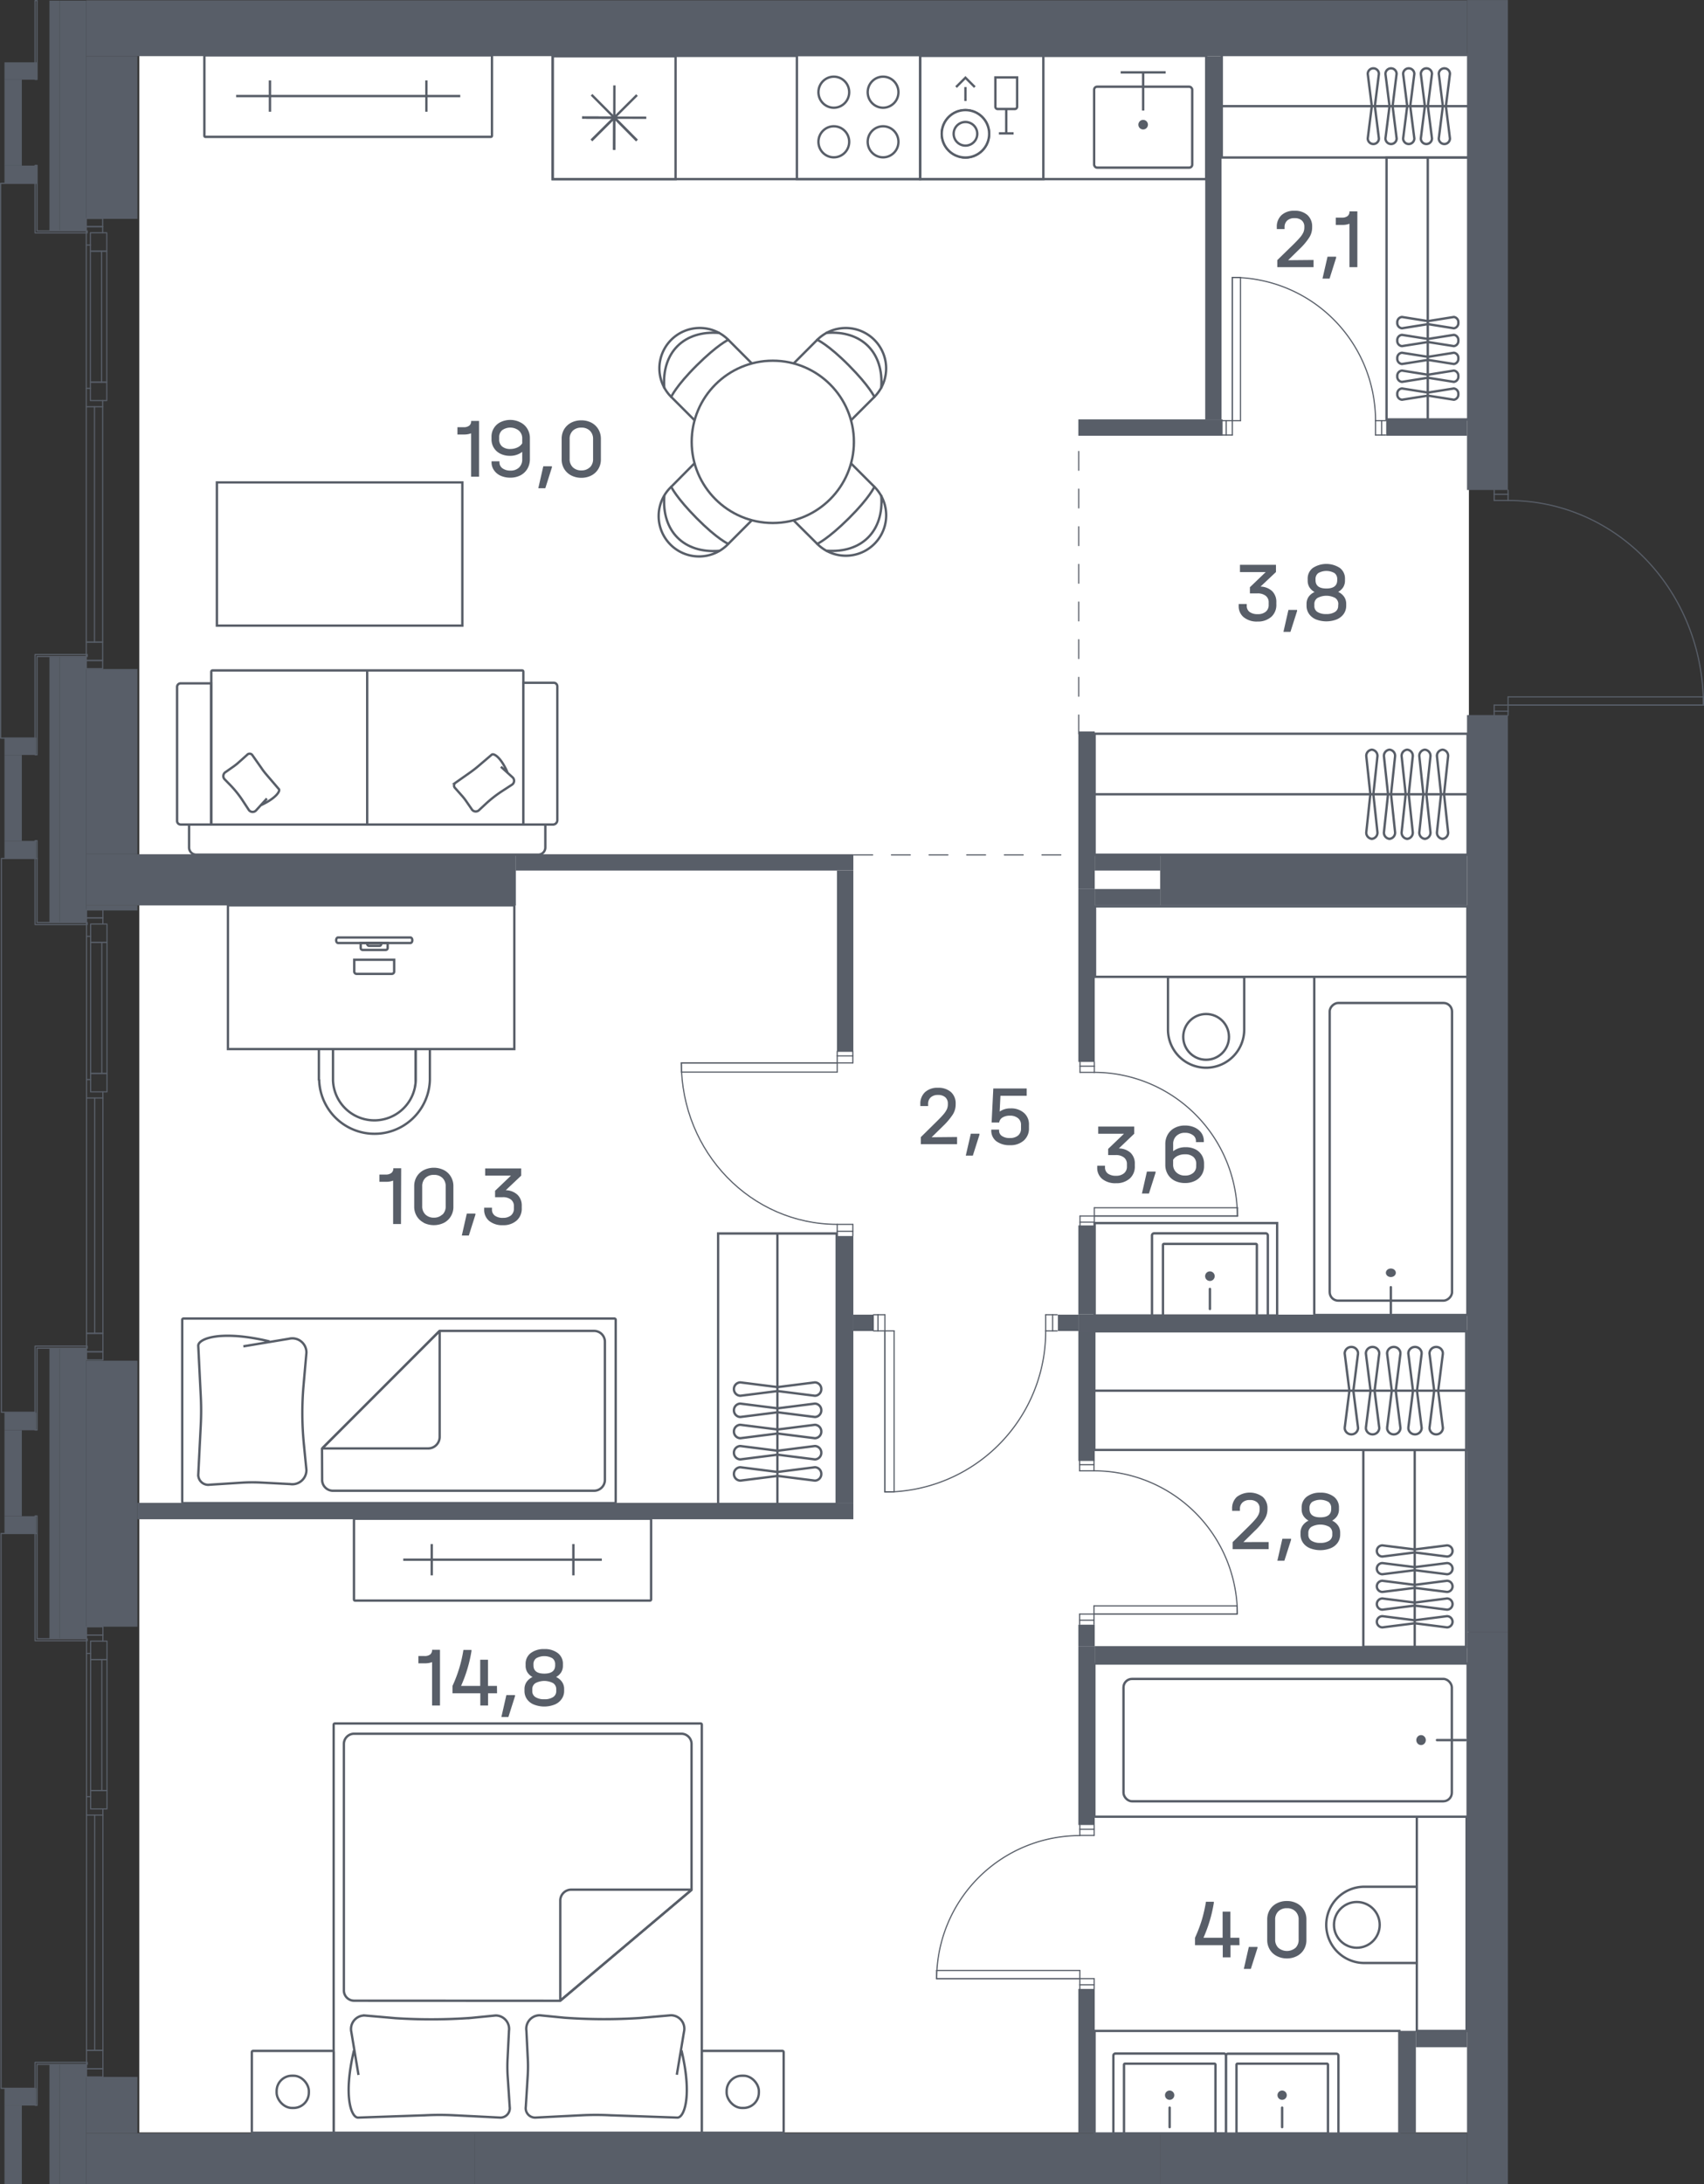 <svg id="Слой_1" data-name="Слой 1" xmlns="http://www.w3.org/2000/svg" viewBox="0 0 362.19 464.11"><rect x="0" y="0" width="362.19" height="464.11" fill="#333333" stroke="none"/><path d="M29.61,11.76V453.07H312.22V11.76Z" transform="translate(0 0.01)" fill="#fff" fill-rule="evenodd"/><rect x="259.67" y="227.16" width="71.91" height="32.55" rx="0.23" transform="translate(52.19 539.07) rotate(-90)" fill="#fff" stroke="#585e68" stroke-miterlimit="10" stroke-width="0.5"/><rect x="264" y="231.71" width="63.25" height="26" rx="1.81" transform="translate(50.92 540.35) rotate(-90)" fill="none" stroke="#585e68" stroke-miterlimit="10" stroke-width="0.5"/><ellipse cx="295.63" cy="270.43" rx="1.06" ry="0.91" fill="#585e68"/><line x1="295.63" y1="273.49" x2="295.63" y2="279.03" fill="none" stroke="#585e68" stroke-linecap="round" stroke-miterlimit="10" stroke-width="0.5"/><rect x="253.86" y="196.95" width="5" height="16.2" transform="translate(461.41 -51.3) rotate(90)" fill="#fff" stroke="#585e68" stroke-miterlimit="10" stroke-width="0.5"/><path d="M246.71,209.1h11.2a8.1,8.1,0,0,1,8.1,8.1v0a8.1,8.1,0,0,1-8.1,8.1h-11.2a0,0,0,0,1,0,0V209.1a0,0,0,0,1,0,0Z" transform="matrix(0, 1, -1, 0, 473.56, -39.15)" fill="#fff" stroke="#585e68" stroke-miterlimit="10" stroke-width="0.5"/><circle cx="256.36" cy="220.31" r="4.86" fill="none" stroke="#585e68" stroke-miterlimit="10" stroke-width="0.5"/><circle cx="256.36" cy="205.06" r="0.97" fill="#585e68"/><rect x="232.76" y="192.57" width="79.15" height="14.98" transform="translate(544.66 400.12) rotate(-180)" fill="#fff" stroke="#585e68" stroke-miterlimit="10" stroke-width="0.5"/><rect x="242.25" y="250.29" width="19.63" height="38.79" transform="translate(-17.62 521.75) rotate(-90)" fill="#fff" stroke="#585e68" stroke-miterlimit="10" stroke-width="0.5"/><path d="M248.44,258.46h17a.45.45,0,0,1,.45.45v23.72a.45.45,0,0,1-.45.45h-17a0,0,0,0,1,0,0V258.46a0,0,0,0,1,0,0Z" transform="translate(-13.6 527.94) rotate(-90)" fill="#fff" stroke="#585e68" stroke-miterlimit="10" stroke-width="0.5"/><path d="M249.54,261.89h15a.22.22,0,0,1,.22.22v19.52a.22.22,0,0,1-.22.22h-15a0,0,0,0,1,0,0v-20A0,0,0,0,1,249.54,261.89Z" transform="translate(-14.7 529.05) rotate(-90)" fill="#fff" stroke="#585e68" stroke-miterlimit="10" stroke-width="0.5"/><circle cx="257.17" cy="271.15" r="1.02" fill="#585e68"/><line x1="257.17" y1="278.13" x2="257.17" y2="273.86" fill="none" stroke="#585e68" stroke-linecap="round" stroke-miterlimit="10" stroke-width="0.5"/><rect x="136.5" y="278.21" width="57.48" height="25.2" transform="translate(-125.57 456.06) rotate(-90)" fill="#fff" stroke="#585e68" stroke-miterlimit="10" stroke-width="0.5"/><line x1="165.24" y1="319.57" x2="165.24" y2="262.07" fill="none" stroke="#585e68" stroke-miterlimit="10" stroke-width="0.5"/><path d="M156,295.13h0a1.4,1.4,0,0,1,1.37-1.42l7.92,1,7.91-1a1.4,1.4,0,0,1,1.37,1.42h0a1.4,1.4,0,0,1-1.37,1.42l-7.91-1-7.92,1A1.4,1.4,0,0,1,156,295.13Z" transform="translate(0 0.01)" fill="none" stroke="#585e68" stroke-miterlimit="10" stroke-width="0.5"/><path d="M156,299.64h0a1.4,1.4,0,0,1,1.37-1.42l7.92,1,7.91-1a1.4,1.4,0,0,1,1.37,1.42h0a1.4,1.4,0,0,1-1.37,1.42l-7.91-1-7.92,1A1.4,1.4,0,0,1,156,299.64Z" transform="translate(0 0.01)" fill="none" stroke="#585e68" stroke-miterlimit="10" stroke-width="0.5"/><path d="M156,304.15h0a1.4,1.4,0,0,1,1.37-1.43l7.92,1,7.91-1a1.41,1.41,0,0,1,1.37,1.43h0a1.4,1.4,0,0,1-1.37,1.42l-7.91-1-7.92,1A1.4,1.4,0,0,1,156,304.15Z" transform="translate(0 0.01)" fill="none" stroke="#585e68" stroke-miterlimit="10" stroke-width="0.5"/><path d="M156,308.65h0a1.4,1.4,0,0,1,1.37-1.42l7.92,1,7.91-1a1.4,1.4,0,0,1,1.37,1.42h0a1.4,1.4,0,0,1-1.37,1.42l-7.91-1-7.92,1A1.4,1.4,0,0,1,156,308.65Z" transform="translate(0 0.01)" fill="none" stroke="#585e68" stroke-miterlimit="10" stroke-width="0.5"/><path d="M156,313.16h0a1.4,1.4,0,0,1,1.37-1.42l7.92,1,7.91-1a1.4,1.4,0,0,1,1.37,1.42h0a1.4,1.4,0,0,1-1.37,1.42l-7.91-1-7.92,1A1.4,1.4,0,0,1,156,313.16Z" transform="translate(0 0.01)" fill="none" stroke="#585e68" stroke-miterlimit="10" stroke-width="0.5"/><rect x="173.82" y="-44.52" width="26.18" height="138.94" transform="translate(211.86 -161.95) rotate(90)" fill="#fff" stroke="#585e68" stroke-miterlimit="10" stroke-width="0.5"/><rect x="195.59" y="11.87" width="26.18" height="26.18" fill="#fff" stroke="#585e68" stroke-miterlimit="10" stroke-width="0.5"/><circle cx="205.21" cy="28.43" r="5.04" fill="#fff" stroke="#585e68" stroke-miterlimit="10" stroke-width="0.5"/><circle cx="205.21" cy="28.43" r="5.04" fill="#fff" stroke="#585e68" stroke-miterlimit="10" stroke-width="0.5"/><circle cx="205.21" cy="28.43" r="2.51" fill="#fff" stroke="#585e68" stroke-miterlimit="10" stroke-width="0.5"/><path d="M211.57,16.45h4.62a0,0,0,0,1,0,0v6.23a.48.48,0,0,1-.48.48h-3.66a.48.48,0,0,1-.48-.48V16.45A0,0,0,0,1,211.57,16.45Z" fill="#fff" stroke="#585e68" stroke-miterlimit="10" stroke-width="0.5"/><line x1="213.88" y1="28.17" x2="213.88" y2="23.16" fill="#fff" stroke="#585e68" stroke-miterlimit="10" stroke-width="0.5"/><line x1="212.32" y1="28.34" x2="215.44" y2="28.34" fill="#fff" stroke="#585e68" stroke-miterlimit="10" stroke-width="0.5"/><line x1="205.21" y1="16.9" x2="205.21" y2="21.46" fill="#fff" stroke="#585e68" stroke-miterlimit="10" stroke-width="0.5"/><polyline points="203.22 18.5 205.21 16.51 207.2 18.5" fill="#fff" stroke="#585e68" stroke-miterlimit="10" stroke-width="0.5"/><rect x="117.5" y="11.95" width="26.09" height="26.09" transform="translate(155.54 -105.54) rotate(90)" fill="#fff" stroke="#585e68" stroke-miterlimit="10" stroke-width="0.5"/><polyline points="135.39 20.2 130.57 25 135.39 29.86" fill="none" stroke="#585e68" stroke-miterlimit="10" stroke-width="0.5"/><polyline points="137.37 25.02 130.57 25 130.54 31.85" fill="none" stroke="#585e68" stroke-miterlimit="10" stroke-width="0.5"/><polyline points="135.36 29.83 130.57 25 125.71 29.83" fill="none" stroke="#585e68" stroke-miterlimit="10" stroke-width="0.5"/><polyline points="130.54 31.8 130.57 25 123.72 24.98" fill="none" stroke="#585e68" stroke-miterlimit="10" stroke-width="0.5"/><polyline points="125.74 29.8 130.57 25 125.74 20.14" fill="none" stroke="#585e68" stroke-miterlimit="10" stroke-width="0.5"/><polyline points="123.76 24.98 130.57 25 130.59 18.15" fill="none" stroke="#585e68" stroke-miterlimit="10" stroke-width="0.5"/><rect x="169.38" y="11.68" width="26.18" height="26.36" fill="#fff" stroke="#585e68" stroke-miterlimit="10" stroke-width="0.5"/><ellipse cx="177.23" cy="30.13" rx="3.27" ry="3.3" fill="#fff" stroke="#585e68" stroke-miterlimit="10" stroke-width="0.5"/><ellipse cx="177.23" cy="19.59" rx="3.27" ry="3.3" fill="#fff" stroke="#585e68" stroke-miterlimit="10" stroke-width="0.5"/><ellipse cx="187.7" cy="30.13" rx="3.27" ry="3.3" fill="#fff" stroke="#585e68" stroke-miterlimit="10" stroke-width="0.5"/><ellipse cx="187.7" cy="19.59" rx="3.27" ry="3.3" fill="#fff" stroke="#585e68" stroke-miterlimit="10" stroke-width="0.5"/><rect x="230.33" y="12.65" width="25.31" height="25.31" fill="none"/><rect x="232.56" y="18.42" width="20.85" height="17.2" rx="0.64" fill="#fff" stroke="#585e68" stroke-miterlimit="10" stroke-width="0.5"/><line x1="247.77" y1="15.38" x2="238.2" y2="15.38" fill="none" stroke="#585e68" stroke-miterlimit="10" stroke-width="0.5"/><line x1="242.98" y1="15.38" x2="242.98" y2="23.49" fill="none" stroke="#585e68" stroke-miterlimit="10" stroke-width="0.5"/><circle cx="242.98" cy="26.49" r="1.02" fill="#585e68"/><path d="M173.71,115.55a8.58,8.58,0,0,0,12.14-12.13l-6.34-6.34a3,3,0,0,0-4.19,0l-7.94,8a3,3,0,0,0,0,4.18Z" transform="translate(0 0.01)" fill="#fff" stroke="#585e68" stroke-miterlimit="10" stroke-width="0.5"/><path d="M175.67,117c7.49.57,12.22-4.17,11.65-11.65" transform="translate(0 0.01)" fill="none" stroke="#585e68" stroke-linecap="round" stroke-linejoin="round" stroke-width="0.5"/><path d="M185.85,103.42s-1,2.3-5.43,6.7-6.71,5.43-6.71,5.43" transform="translate(0 0.01)" fill="none" stroke="#585e68" stroke-linecap="round" stroke-linejoin="round" stroke-width="0.5"/><path d="M185.85,84.32a8.58,8.58,0,0,0-10.07-13.65,8.82,8.82,0,0,0-2.07,1.52l-6.33,6.34a3,3,0,0,0,0,4.19l7.94,7.94a3,3,0,0,0,4.19,0Z" transform="translate(0 0.01)" fill="#fff" stroke="#585e68" stroke-miterlimit="10" stroke-width="0.5"/><path d="M187.31,82.36c.57-7.48-4.16-12.22-11.65-11.64" transform="translate(0 0.01)" fill="none" stroke="#585e68" stroke-linecap="round" stroke-linejoin="round" stroke-width="0.5"/><path d="M173.71,72.19s2.31,1,6.71,5.43,5.43,6.7,5.43,6.7" transform="translate(0 0.01)" fill="none" stroke="#585e68" stroke-linecap="round" stroke-linejoin="round" stroke-width="0.5"/><path d="M154.8,72.19a8.58,8.58,0,0,0-13.66,10.06,8.22,8.22,0,0,0,1.53,2.07L149,90.66a3,3,0,0,0,4.19,0l7.94-7.94a3,3,0,0,0,0-4.19Z" transform="translate(0 0.01)" fill="#fff" stroke="#585e68" stroke-miterlimit="10" stroke-width="0.5"/><path d="M152.84,70.73c-7.48-.58-12.22,4.16-11.65,11.64" transform="translate(0 0.01)" fill="none" stroke="#585e68" stroke-linecap="round" stroke-linejoin="round" stroke-width="0.5"/><path d="M142.67,84.32s1-2.3,5.43-6.7,6.7-5.43,6.7-5.43" transform="translate(0 0.01)" fill="none" stroke="#585e68" stroke-linecap="round" stroke-linejoin="round" stroke-width="0.5"/><path d="M142.67,103.42a8.58,8.58,0,1,0,12.13,12.13l6.33-6.34a3,3,0,0,0,0-4.18l-7.94-8a3,3,0,0,0-4.19,0Z" transform="translate(0 0.01)" fill="#fff" stroke="#585e68" stroke-miterlimit="10" stroke-width="0.5"/><path d="M141.2,105.38c-.57,7.48,4.17,12.22,11.65,11.65" transform="translate(0 0.01)" fill="none" stroke="#585e68" stroke-linecap="round" stroke-linejoin="round" stroke-width="0.5"/><path d="M154.8,115.55s-2.31-1-6.7-5.43-5.43-6.7-5.43-6.7" transform="translate(0 0.01)" fill="none" stroke="#585e68" stroke-linecap="round" stroke-linejoin="round" stroke-width="0.5"/><g id="CIRCLE"><circle cx="164.26" cy="93.88" r="17.24" fill="#fff" stroke="#585e68" stroke-miterlimit="10" stroke-width="0.5"/></g><rect x="65.34" y="-10.16" width="17.33" height="61.13" rx="0.21" transform="translate(53.6 94.42) rotate(-90)" fill="#fff" stroke="#585e68" stroke-miterlimit="10" stroke-width="0.5"/><line x1="97.83" y1="20.41" x2="50.19" y2="20.41" fill="none" stroke="#585e68" stroke-miterlimit="10" stroke-width="0.5"/><line x1="57.38" y1="23.74" x2="57.38" y2="17.09" fill="none" stroke="#585e68" stroke-miterlimit="10" stroke-width="0.5"/><line x1="90.63" y1="23.74" x2="90.63" y2="17.09" fill="none" stroke="#585e68" stroke-miterlimit="10" stroke-width="0.5"/><path d="M115.91,175.05v5a1.52,1.52,0,0,1-1.52,1.53H41.71A1.52,1.52,0,0,1,40.19,180v-5" transform="translate(0 0.01)" fill="#fff" stroke="#585e68" stroke-miterlimit="10" stroke-width="0.5"/><rect x="61.7" y="125.64" width="32.75" height="66.33" rx="0.25" transform="translate(236.88 80.74) rotate(90)" fill="#fff" stroke="#585e68" stroke-miterlimit="10" stroke-width="0.5"/><path d="M118.46,174.3V145.82a.76.76,0,0,0-.76-.76h-6.46v30.12h6.4A.93.93,0,0,0,118.46,174.3Z" transform="translate(0 0.01)" fill="#fff" stroke="#585e68" stroke-miterlimit="10" stroke-width="0.5"/><path d="M37.64,174.41V145.94a.76.76,0,0,1,.75-.76h6.47v30H38.39A.76.76,0,0,1,37.64,174.41Z" transform="translate(0 0.01)" fill="#fff" stroke="#585e68" stroke-miterlimit="10" stroke-width="0.5"/><line x1="78.05" y1="142.43" x2="78.05" y2="175.18" fill="#fff" stroke="#585e68" stroke-miterlimit="10" stroke-width="0.5"/><path d="M107.87,164.12c-1.4-3.24-2.9-4.12-3.34-3.79l-2.83,2.41c-.6.52-1.24,1-1.89,1.46l-3,2.11a.72.72,0,0,0-.1,1.09l1.57,1.77a12,12,0,0,1,.82,1.06l1.14,1.65a1,1,0,0,0,1.56.26l1.45-1.35a25.73,25.73,0,0,1,3.46-2.7l2.11-1.37a1,1,0,0,0,.07-1.62l-2.42-2.2" transform="translate(0 0.01)" fill="none" stroke="#585e68" stroke-miterlimit="10" stroke-width="0.5"/><path d="M55.46,171.07c3.24-1.5,4.14-3,3.82-3.41L57,165c-.49-.57-1-1.16-1.4-1.78l-2-2.84a.71.71,0,0,0-1.08,0l-1.78,1.59a12.32,12.32,0,0,1-1.06.85L48,164a1,1,0,0,0-.3,1.52L49,166.85a22.52,22.52,0,0,1,2.59,3.25l1.31,2a1,1,0,0,0,1.6,0l2.23-2.45" transform="translate(0 0.01)" fill="none" stroke="#585e68" stroke-miterlimit="10" stroke-width="0.5"/><rect x="259.68" y="11.63" width="52.61" height="21.83" transform="translate(571.98 45.1) rotate(180)" fill="#fff" stroke="#585e68" stroke-miterlimit="10" stroke-width="0.5"/><line x1="312.3" y1="22.56" x2="259.7" y2="22.56" fill="none" stroke="#585e68" stroke-miterlimit="10" stroke-width="0.5"/><path d="M291.91,30.59h0a1.19,1.19,0,0,1-1.19-1.19l.86-6.86-.86-6.85a1.18,1.18,0,0,1,1.19-1.18h0a1.18,1.18,0,0,1,1.18,1.18l-.86,6.85.86,6.86A1.18,1.18,0,0,1,291.91,30.59Z" transform="translate(0 0.01)" fill="none" stroke="#585e68" stroke-miterlimit="10" stroke-width="0.5"/><path d="M295.67,30.59h0a1.19,1.19,0,0,1-1.19-1.19l.87-6.86-.87-6.85a1.19,1.19,0,0,1,1.19-1.18h0a1.18,1.18,0,0,1,1.18,1.18L296,22.54l.86,6.86A1.18,1.18,0,0,1,295.67,30.59Z" transform="translate(0 0.01)" fill="none" stroke="#585e68" stroke-miterlimit="10" stroke-width="0.5"/><path d="M299.43,30.59h0a1.19,1.19,0,0,1-1.19-1.19l.87-6.86-.87-6.85a1.19,1.19,0,0,1,1.19-1.18h0a1.19,1.19,0,0,1,1.19,1.18l-.87,6.85.87,6.86A1.19,1.19,0,0,1,299.43,30.59Z" transform="translate(0 0.01)" fill="none" stroke="#585e68" stroke-miterlimit="10" stroke-width="0.5"/><path d="M303.19,30.59h0A1.18,1.18,0,0,1,302,29.4l.86-6.86L302,15.69a1.18,1.18,0,0,1,1.18-1.18h0a1.18,1.18,0,0,1,1.19,1.18l-.87,6.85.87,6.86A1.19,1.19,0,0,1,303.19,30.59Z" transform="translate(0 0.01)" fill="none" stroke="#585e68" stroke-miterlimit="10" stroke-width="0.5"/><path d="M307,30.59h0a1.18,1.18,0,0,1-1.18-1.19l.86-6.86-.86-6.85A1.18,1.18,0,0,1,307,14.51h0a1.18,1.18,0,0,1,1.19,1.18l-.86,6.85.86,6.86A1.19,1.19,0,0,1,307,30.59Z" transform="translate(0 0.01)" fill="none" stroke="#585e68" stroke-miterlimit="10" stroke-width="0.5"/><rect x="275.67" y="52.53" width="55.63" height="17.54" transform="translate(242.18 364.79) rotate(-90)" fill="#fff" stroke="#585e68" stroke-miterlimit="10" stroke-width="0.5"/><line x1="303.48" y1="89.13" x2="303.48" y2="33.5" fill="none" stroke="#585e68" stroke-miterlimit="10" stroke-width="0.5"/><path d="M297,68.54h0a1.1,1.1,0,0,1,1-1.2l5.52.88,5.5-.88a1.1,1.1,0,0,1,.95,1.2h0a1.1,1.1,0,0,1-.95,1.2l-5.5-.88-5.52.88A1.1,1.1,0,0,1,297,68.54Z" transform="translate(0 0.01)" fill="none" stroke="#585e68" stroke-miterlimit="10" stroke-width="0.5"/><path d="M297,72.34h0a1.1,1.1,0,0,1,1-1.2l5.52.87,5.5-.87a1.1,1.1,0,0,1,.95,1.2h0a1.09,1.09,0,0,1-.95,1.19l-5.5-.87-5.52.87A1.09,1.09,0,0,1,297,72.34Z" transform="translate(0 0.01)" fill="none" stroke="#585e68" stroke-miterlimit="10" stroke-width="0.5"/><path d="M297,76.13h0a1.09,1.09,0,0,1,1-1.19l5.52.87,5.5-.87a1.09,1.09,0,0,1,.95,1.19h0a1.1,1.1,0,0,1-.95,1.2l-5.5-.87-5.52.87A1.1,1.1,0,0,1,297,76.13Z" transform="translate(0 0.01)" fill="none" stroke="#585e68" stroke-miterlimit="10" stroke-width="0.5"/><path d="M297,79.93h0a1.1,1.1,0,0,1,1-1.2l5.52.88,5.5-.88a1.1,1.1,0,0,1,.95,1.2h0a1.1,1.1,0,0,1-.95,1.2l-5.5-.88-5.52.88A1.1,1.1,0,0,1,297,79.93Z" transform="translate(0 0.01)" fill="none" stroke="#585e68" stroke-miterlimit="10" stroke-width="0.5"/><path d="M297,83.73h0a1.1,1.1,0,0,1,1-1.2l5.52.87,5.5-.87a1.1,1.1,0,0,1,.95,1.2h0a1.1,1.1,0,0,1-.95,1.19l-5.5-.87-5.52.87A1.1,1.1,0,0,1,297,83.73Z" transform="translate(0 0.01)" fill="none" stroke="#585e68" stroke-miterlimit="10" stroke-width="0.5"/><rect x="279.78" y="318.07" width="41.84" height="21.83" transform="translate(-28.29 629.69) rotate(-90)" fill="#fff" stroke="#585e68" stroke-miterlimit="10" stroke-width="0.5"/><line x1="300.7" y1="349.92" x2="300.7" y2="308.1" fill="none" stroke="#585e68" stroke-miterlimit="10" stroke-width="0.5"/><path d="M292.65,329.52h0a1.19,1.19,0,0,1,1.19-1.18l6.87.86,6.84-.86a1.18,1.18,0,0,1,1.19,1.18h0a1.19,1.19,0,0,1-1.19,1.19l-6.84-.87-6.87.87A1.2,1.2,0,0,1,292.65,329.52Z" transform="translate(0 0.01)" fill="none" stroke="#585e68" stroke-miterlimit="10" stroke-width="0.5"/><path d="M292.65,333.28h0a1.19,1.19,0,0,1,1.19-1.18l6.87.86,6.84-.86a1.18,1.18,0,0,1,1.19,1.18h0a1.19,1.19,0,0,1-1.19,1.19l-6.84-.86-6.87.86A1.19,1.19,0,0,1,292.65,333.28Z" transform="translate(0 0.01)" fill="none" stroke="#585e68" stroke-miterlimit="10" stroke-width="0.5"/><path d="M292.65,337.05h0a1.19,1.19,0,0,1,1.19-1.19l6.87.87,6.84-.87a1.19,1.19,0,0,1,1.19,1.19h0a1.18,1.18,0,0,1-1.19,1.18l-6.84-.86-6.87.86A1.19,1.19,0,0,1,292.65,337.05Z" transform="translate(0 0.01)" fill="none" stroke="#585e68" stroke-miterlimit="10" stroke-width="0.5"/><path d="M292.65,340.81h0a1.2,1.2,0,0,1,1.19-1.19l6.87.87,6.84-.87a1.19,1.19,0,0,1,1.19,1.19h0a1.19,1.19,0,0,1-1.19,1.19l-6.84-.87-6.87.87A1.2,1.2,0,0,1,292.65,340.81Z" transform="translate(0 0.01)" fill="none" stroke="#585e68" stroke-miterlimit="10" stroke-width="0.5"/><path d="M292.65,344.57h0a1.2,1.2,0,0,1,1.19-1.19l6.87.87,6.84-.87a1.19,1.19,0,0,1,1.19,1.19h0a1.19,1.19,0,0,1-1.19,1.19l-6.84-.87-6.87.87A1.2,1.2,0,0,1,292.65,344.57Z" transform="translate(0 0.01)" fill="none" stroke="#585e68" stroke-miterlimit="10" stroke-width="0.5"/><rect x="301.15" y="400.87" width="5" height="16.2" transform="translate(607.29 817.95) rotate(180)" fill="#fff" stroke="#585e68" stroke-miterlimit="10" stroke-width="0.5"/><path d="M281.85,400.87H293a8.1,8.1,0,0,1,8.1,8.1v0a8.1,8.1,0,0,1-8.1,8.1h-11.2a0,0,0,0,1,0,0v-16.2a0,0,0,0,1,0,0Z" transform="translate(583 817.95) rotate(180)" fill="#fff" stroke="#585e68" stroke-miterlimit="10" stroke-width="0.5"/><circle cx="288.4" cy="408.98" r="4.86" fill="none" stroke="#585e68" stroke-miterlimit="10" stroke-width="0.5"/><circle cx="303.65" cy="408.98" r="0.97" fill="#585e68"/><rect x="283.67" y="403.46" width="45.53" height="10.58" transform="translate(-102.31 715.19) rotate(-90)" fill="#fff" stroke="#585e68" stroke-miterlimit="10" stroke-width="0.5"/><rect x="66.56" y="370.54" width="86.96" height="78.25" rx="0.23" transform="translate(-299.62 519.71) rotate(-90)" fill="#fff" stroke="#585e68" stroke-miterlimit="10" stroke-width="0.5"/><path d="M75.24,435.64c-2.32,9.69-.59,14.28.86,14.28l14.18-.49a60.75,60.75,0,0,1,6.33,0l9.73.49a2,2,0,0,0,2-2.29L107.9,441a32.29,32.29,0,0,1,0-3.81l.28-5.67a2.87,2.87,0,0,0-2.83-3.3l-5.25.52a118.21,118.21,0,0,1-16,.06l-6.62-.58a2.88,2.88,0,0,0-2.8,3.52l1.52,9.12" transform="translate(0 0.01)" fill="none" stroke="#585e68" stroke-miterlimit="10" stroke-width="0.5"/><path d="M144.85,435.64c2.32,9.69.59,14.28-.86,14.28l-14.17-.49a60.75,60.75,0,0,0-6.33,0l-9.73.49a2,2,0,0,1-2-2.29l.41-6.67a32.29,32.29,0,0,0,0-3.81l-.28-5.67a2.87,2.87,0,0,1,2.83-3.3l5.25.52a118.06,118.06,0,0,0,16,.06l6.62-.58a2.86,2.86,0,0,1,2.79,3.52l-1.52,9.12" transform="translate(0 0.01)" fill="none" stroke="#585e68" stroke-miterlimit="10" stroke-width="0.5"/><path d="M75.27,425.08a2.18,2.18,0,0,1-2.18-2.18V370.53a2.18,2.18,0,0,1,2.18-2.17h69.55a2.17,2.17,0,0,1,2.17,2.17v31l-27.9,23.57Z" transform="translate(0 0.01)" fill="none" stroke="#585e68" stroke-miterlimit="10" stroke-width="0.5"/><path d="M146.89,401.62l-27.6,23.26a.12.12,0,0,1-.2-.08v-21a2.32,2.32,0,0,1,2.31-2.31h25.44A.07.07,0,0,1,146.89,401.62Z" transform="translate(0 0.01)" fill="none" stroke="#585e68" stroke-miterlimit="10" stroke-width="0.5"/><rect x="53.53" y="435.76" width="17.39" height="17.39" rx="0.24" fill="#fff" stroke="#585e68" stroke-miterlimit="10" stroke-width="0.5"/><rect x="58.8" y="441.03" width="6.85" height="6.85" rx="3.26" fill="none" stroke="#585e68" stroke-miterlimit="10" stroke-width="0.5"/><path d="M62.23,444.45v0Z" transform="translate(0 0.01)" fill="none" stroke="#585e68" stroke-miterlimit="10" stroke-width="0.5" fill-rule="evenodd"/><rect x="149.18" y="435.76" width="17.39" height="17.39" rx="0.24" fill="#fff" stroke="#585e68" stroke-miterlimit="10" stroke-width="0.5"/><rect x="154.45" y="441.03" width="6.85" height="6.85" rx="3.26" fill="none" stroke="#585e68" stroke-miterlimit="10" stroke-width="0.5"/><path d="M157.88,444.45v0Z" transform="translate(0 0.01)" fill="none" stroke="#585e68" stroke-miterlimit="10" stroke-width="0.5" fill-rule="evenodd"/><rect x="232.61" y="282.87" width="79.05" height="25.2" transform="translate(544.26 590.94) rotate(-180)" fill="#fff" stroke="#585e68" stroke-miterlimit="10" stroke-width="0.5"/><line x1="311.67" y1="295.48" x2="232.61" y2="295.48" fill="none" stroke="#585e68" stroke-miterlimit="10" stroke-width="0.5"/><path d="M287.24,286.18h0a1.4,1.4,0,0,0-1.42,1.37l1,7.93-1,7.9a1.4,1.4,0,0,0,1.42,1.37h0a1.4,1.4,0,0,0,1.42-1.37l-1-7.9,1-7.93A1.4,1.4,0,0,0,287.24,286.18Z" transform="translate(0 0.01)" fill="none" stroke="#585e68" stroke-miterlimit="10" stroke-width="0.5"/><path d="M291.74,286.18h0a1.4,1.4,0,0,0-1.42,1.37l1,7.93-1,7.9a1.4,1.4,0,0,0,1.42,1.37h0a1.4,1.4,0,0,0,1.43-1.37l-1-7.9,1-7.93A1.41,1.41,0,0,0,291.74,286.18Z" transform="translate(0 0.01)" fill="none" stroke="#585e68" stroke-miterlimit="10" stroke-width="0.5"/><path d="M296.25,286.18h0a1.4,1.4,0,0,0-1.42,1.37l1,7.93-1,7.9a1.4,1.4,0,0,0,1.42,1.37h0a1.4,1.4,0,0,0,1.42-1.37l-1-7.9,1-7.93A1.4,1.4,0,0,0,296.25,286.18Z" transform="translate(0 0.01)" fill="none" stroke="#585e68" stroke-miterlimit="10" stroke-width="0.5"/><path d="M300.76,286.18h0a1.4,1.4,0,0,0-1.42,1.37l1,7.93-1,7.9a1.4,1.4,0,0,0,1.42,1.37h0a1.4,1.4,0,0,0,1.42-1.37l-1-7.9,1-7.93A1.4,1.4,0,0,0,300.76,286.18Z" transform="translate(0 0.01)" fill="none" stroke="#585e68" stroke-miterlimit="10" stroke-width="0.5"/><path d="M305.27,286.18h0a1.41,1.41,0,0,0-1.43,1.37l1,7.93-1,7.9a1.4,1.4,0,0,0,1.43,1.37h0a1.4,1.4,0,0,0,1.42-1.37l-1-7.9,1-7.93A1.4,1.4,0,0,0,305.27,286.18Z" transform="translate(0 0.01)" fill="none" stroke="#585e68" stroke-miterlimit="10" stroke-width="0.5"/><rect x="98.12" y="299.81" width="17.39" height="63.15" rx="0.21" transform="translate(438.2 224.57) rotate(90)" fill="#fff" stroke="#585e68" stroke-miterlimit="10" stroke-width="0.5"/><line x1="127.92" y1="331.39" x2="85.71" y2="331.39" fill="none" stroke="#585e68" stroke-miterlimit="10" stroke-width="0.5"/><line x1="91.77" y1="328.07" x2="91.77" y2="334.72" fill="none" stroke="#585e68" stroke-miterlimit="10" stroke-width="0.5"/><line x1="121.87" y1="328.07" x2="121.87" y2="334.72" fill="none" stroke="#585e68" stroke-miterlimit="10" stroke-width="0.5"/><rect x="232.67" y="155.89" width="79.28" height="25.71" transform="translate(544.61 337.5) rotate(180)" fill="#fff" stroke="#585e68" stroke-miterlimit="10" stroke-width="0.5"/><line x1="311.95" y1="168.76" x2="232.69" y2="168.76" fill="none" stroke="#585e68" stroke-miterlimit="10" stroke-width="0.5"/><path d="M291.59,178.22h0a1.31,1.31,0,0,1-1.18-1.4l.86-8.08-.86-8.07a1.3,1.3,0,0,1,1.18-1.39h0a1.31,1.31,0,0,1,1.19,1.39l-.87,8.07.87,8.08A1.31,1.31,0,0,1,291.59,178.22Z" transform="translate(0 0.01)" fill="none" stroke="#585e68" stroke-miterlimit="10" stroke-width="0.5"/><path d="M295.35,178.22h0a1.31,1.31,0,0,1-1.19-1.4l.87-8.08-.87-8.07a1.31,1.31,0,0,1,1.19-1.39h0a1.3,1.3,0,0,1,1.18,1.39l-.86,8.07.86,8.08A1.31,1.31,0,0,1,295.35,178.22Z" transform="translate(0 0.01)" fill="none" stroke="#585e68" stroke-miterlimit="10" stroke-width="0.5"/><path d="M299.11,178.22h0a1.31,1.31,0,0,1-1.19-1.4l.86-8.08-.86-8.07a1.3,1.3,0,0,1,1.19-1.39h0a1.3,1.3,0,0,1,1.18,1.39l-.86,8.07.86,8.08A1.31,1.31,0,0,1,299.11,178.22Z" transform="translate(0 0.01)" fill="none" stroke="#585e68" stroke-miterlimit="10" stroke-width="0.5"/><path d="M302.86,178.22h0a1.31,1.31,0,0,1-1.18-1.4l.86-8.08-.86-8.07a1.3,1.3,0,0,1,1.18-1.39h0a1.31,1.31,0,0,1,1.19,1.39l-.87,8.07.87,8.08A1.31,1.31,0,0,1,302.86,178.22Z" transform="translate(0 0.01)" fill="none" stroke="#585e68" stroke-miterlimit="10" stroke-width="0.5"/><path d="M306.62,178.22h0a1.31,1.31,0,0,1-1.19-1.4l.87-8.08-.87-8.07a1.31,1.31,0,0,1,1.19-1.39h0a1.3,1.3,0,0,1,1.18,1.39l-.86,8.07.86,8.08A1.31,1.31,0,0,1,306.62,178.22Z" transform="translate(0 0.01)" fill="none" stroke="#585e68" stroke-miterlimit="10" stroke-width="0.5"/><rect x="38.73" y="280.15" width="92.14" height="39.22" rx="0.25" fill="#fff" stroke="#585e68" stroke-miterlimit="10" stroke-width="0.5"/><path d="M57.28,285c-10.28-2.46-15.14-.62-15.14.92l.52,10.42a62.39,62.39,0,0,1,0,6.7l-.52,10.31a2.12,2.12,0,0,0,2.43,2.1l7.07-.45a36.3,36.3,0,0,1,4,0l6,.31a3,3,0,0,0,3.49-3l-.55-5.56a67.49,67.49,0,0,1-.07-12.31l.62-7a3,3,0,0,0-3.73-3l-9.67,1.61" transform="translate(0 0.01)" fill="none" stroke="#585e68" stroke-miterlimit="10" stroke-width="0.5"/><path d="M68.47,314.43a2.3,2.3,0,0,0,2.3,2.3h55.5a2.3,2.3,0,0,0,2.3-2.3V285.08a2.3,2.3,0,0,0-2.3-2.31H93.44l-25,25Z" transform="translate(0 0.01)" fill="none" stroke="#585e68" stroke-miterlimit="10" stroke-width="0.5"/><path d="M93.33,282.88,68.67,307.54a.12.12,0,0,0,.09.2H91a2.45,2.45,0,0,0,2.45-2.45V282.93A.07.07,0,0,0,93.33,282.88Z" transform="translate(0 0.01)" fill="none" stroke="#585e68" stroke-miterlimit="10" stroke-width="0.5"/><path d="M88.34,229.37v-8.44s-2.44-2.32-8.79-2.32c-6.58,0-8.8,2.32-8.8,2.32v8.55a8.8,8.8,0,1,0,17.59-.11Z" transform="translate(0 0.01)" fill="#fff" stroke="#585e68" stroke-miterlimit="10" stroke-width="0.5"/><path d="M67.78,229.41V220a1.49,1.49,0,0,1,3,0v9.53a8.8,8.8,0,0,0,17.59,0V220a1.49,1.49,0,0,1,3,0v9.46a11.77,11.77,0,0,1-23.53,0Z" transform="translate(0 0.01)" fill="#fff" stroke="#585e68" stroke-miterlimit="10" stroke-width="0.5"/><rect x="48.45" y="192.34" width="60.87" height="30.54" transform="translate(157.77 415.24) rotate(-180)" fill="#fff" stroke="#585e68" stroke-miterlimit="10" stroke-width="0.5"/><path d="M78.81,198.23h1.06a.41.41,0,0,1,.41.41v4.91a.41.41,0,0,1-.41.41H78.81a0,0,0,0,1,0,0v-5.72A0,0,0,0,1,78.81,198.23Z" transform="translate(280.63 121.55) rotate(90)" fill="none" stroke="#585e68" stroke-miterlimit="10" stroke-width="0.5"/><path d="M87.64,199.77h0c0-.33-.17-.59-.39-.59H71.84c-.22,0-.39.26-.39.59h0c0,.32.17.58.39.58H87.25C87.47,200.35,87.64,200.09,87.64,199.77Z" transform="translate(0 0.01)" fill="none" stroke="#585e68" stroke-miterlimit="10" stroke-width="0.5"/><path d="M81.08,200.35H78c0,.33.18.6.4.6h2.27C80.9,201,81.08,200.68,81.08,200.35Z" transform="translate(0 0.01)" fill="none" stroke="#585e68" stroke-miterlimit="10" stroke-width="0.5"/><path d="M78,201.22h2.51a.49.49,0,0,1,.49.49v7.5a.49.49,0,0,1-.49.49H78a0,0,0,0,1,0,0v-8.48A0,0,0,0,1,78,201.22Z" transform="translate(285 125.92) rotate(90)" fill="none" stroke="#585e68" stroke-miterlimit="10" stroke-width="0.5"/><polygon points="232.65 453.31 232.65 433.62 232.65 433.62 232.65 431.51 232.65 431.51 297.43 431.51 297.43 453.31 232.65 453.31" fill="#fff" stroke="#585e68" stroke-miterlimit="10" stroke-width="0.5"/><path d="M264,432.84h16.53a.44.44,0,0,1,.44.44v23.05a.44.44,0,0,1-.44.44H264a0,0,0,0,1,0,0V432.84A0,0,0,0,1,264,432.84Z" transform="translate(-172.28 717.33) rotate(-90)" fill="#fff" stroke="#585e68" stroke-miterlimit="10" stroke-width="0.5"/><path d="M265.12,436.17h14.6a.22.22,0,0,1,.22.22v19a.22.22,0,0,1-.22.22h-14.6a0,0,0,0,1,0,0v-19.4a0,0,0,0,1,0,0Z" transform="translate(-173.35 718.41) rotate(-90)" fill="#fff" stroke="#585e68" stroke-miterlimit="10" stroke-width="0.5"/><circle cx="272.52" cy="445.17" r="0.99" fill="#585e68"/><line x1="272.52" y1="451.96" x2="272.52" y2="447.81" fill="none" stroke="#585e68" stroke-linecap="round" stroke-miterlimit="10" stroke-width="0.5"/><path d="M240.13,432.84h16.53a.44.44,0,0,1,.44.44v23.05a.44.44,0,0,1-.44.44H240.13a0,0,0,0,1,0,0V432.84A0,0,0,0,1,240.13,432.84Z" transform="translate(-196.19 693.42) rotate(-90)" fill="#fff" stroke="#585e68" stroke-miterlimit="10" stroke-width="0.5"/><path d="M241.2,436.17h14.6a.22.22,0,0,1,.22.22v19a.22.22,0,0,1-.22.22H241.2a0,0,0,0,1,0,0v-19.4a0,0,0,0,1,0,0Z" transform="translate(-197.26 694.49) rotate(-90)" fill="#fff" stroke="#585e68" stroke-miterlimit="10" stroke-width="0.5"/><circle cx="248.61" cy="445.17" r="0.99" fill="#585e68"/><line x1="248.61" y1="451.96" x2="248.61" y2="447.81" fill="none" stroke="#585e68" stroke-linecap="round" stroke-miterlimit="10" stroke-width="0.5"/><rect x="232.61" y="353.44" width="79.34" height="32.55" rx="0.23" transform="translate(544.56 739.44) rotate(-180)" fill="#fff" stroke="#585e68" stroke-miterlimit="10" stroke-width="0.5"/><rect x="238.79" y="356.72" width="69.79" height="26" rx="1.81" transform="translate(547.38 739.44) rotate(180)" fill="none" stroke="#585e68" stroke-miterlimit="10" stroke-width="0.5"/><ellipse cx="302.05" cy="369.72" rx="1.01" ry="1.06" fill="#585e68"/><line x1="305.43" y1="369.72" x2="311.54" y2="369.72" fill="none" stroke="#585e68" stroke-linecap="round" stroke-miterlimit="10" stroke-width="0.5"/><rect x="56.97" y="91.62" width="30.43" height="52.17" transform="translate(-45.52 189.9) rotate(-90)" fill="#fff" stroke="#585e68" stroke-miterlimit="10" stroke-width="0.5"/><polyline points="7.83 325.83 0.22 325.83 0.22 443.71 7.39 443.71" fill="none" stroke="#585e68" stroke-linecap="round" stroke-linejoin="round" stroke-width="0.25"/><rect x="18.34" y="136.42" width="3.48" height="3.91" stroke-width="0.25" stroke="#585e68" stroke-linecap="round" stroke-linejoin="round" fill="none"/><rect x="18.34" y="86.42" width="3.48" height="50" stroke-width="0.25" stroke="#585e68" stroke-linecap="round" stroke-linejoin="round" fill="none"/><rect x="19.21" y="81.2" width="3.48" height="3.91" stroke-width="0.25" stroke="#585e68" stroke-linecap="round" stroke-linejoin="round" fill="none"/><rect x="19.21" y="53.37" width="3.48" height="27.83" stroke-width="0.25" stroke="#585e68" stroke-linecap="round" stroke-linejoin="round" fill="none"/><rect x="19.21" y="49.46" width="3.48" height="3.91" stroke-width="0.25" stroke="#585e68" stroke-linecap="round" stroke-linejoin="round" fill="none"/><line x1="18.34" y1="48.16" x2="18.34" y2="86.42" fill="none" stroke="#585e68" stroke-linecap="round" stroke-linejoin="round" stroke-width="0.25"/><line x1="21.82" y1="86.42" x2="21.82" y2="85.11" fill="none" stroke="#585e68" stroke-linecap="round" stroke-linejoin="round" stroke-width="0.25"/><line x1="18.34" y1="82.51" x2="19.21" y2="82.51" fill="none" stroke="#585e68" stroke-linecap="round" stroke-linejoin="round" stroke-width="0.25"/><line x1="18.34" y1="52.07" x2="19.21" y2="52.07" fill="none" stroke="#585e68" stroke-linecap="round" stroke-linejoin="round" stroke-width="0.25"/><line x1="18.34" y1="48.16" x2="21.82" y2="48.16" fill="none" stroke="#585e68" stroke-linecap="round" stroke-linejoin="round" stroke-width="0.25"/><line x1="21.82" y1="49.46" x2="21.82" y2="48.16" fill="none" stroke="#585e68" stroke-linecap="round" stroke-linejoin="round" stroke-width="0.25"/><line x1="21.6" y1="53.37" x2="21.6" y2="81.2" fill="none" stroke="#585e68" stroke-linecap="round" stroke-linejoin="round" stroke-width="0.25"/><line x1="20.08" y1="86.42" x2="20.08" y2="136.42" fill="none" stroke="#585e68" stroke-linecap="round" stroke-linejoin="round" stroke-width="0.25"/><rect x="18.34" y="140.33" width="3.48" height="1.74" stroke-width="0.25" stroke="#585e68" stroke-linecap="round" stroke-linejoin="round" fill="none"/><rect x="18.34" y="46.42" width="3.48" height="1.74" stroke-width="0.25" stroke="#585e68" stroke-linecap="round" stroke-linejoin="round" fill="none"/><polyline points="7.92 182.4 0.31 182.4 0.31 300.07 7.49 300.07" fill="none" stroke="#585e68" stroke-linecap="round" stroke-linejoin="round" stroke-width="0.25"/><rect x="18.39" y="435.65" width="3.48" height="3.91" stroke-width="0.25" stroke="#585e68" stroke-linecap="round" stroke-linejoin="round" fill="none"/><rect x="18.39" y="385.65" width="3.48" height="50" stroke-width="0.25" stroke="#585e68" stroke-linecap="round" stroke-linejoin="round" fill="none"/><rect x="19.26" y="380.43" width="3.48" height="3.91" stroke-width="0.25" stroke="#585e68" stroke-linecap="round" stroke-linejoin="round" fill="none"/><rect x="19.26" y="352.61" width="3.48" height="27.83" stroke-width="0.25" stroke="#585e68" stroke-linecap="round" stroke-linejoin="round" fill="none"/><rect x="19.26" y="348.69" width="3.48" height="3.91" stroke-width="0.25" stroke="#585e68" stroke-linecap="round" stroke-linejoin="round" fill="none"/><line x1="18.39" y1="347.39" x2="18.39" y2="385.65" fill="none" stroke="#585e68" stroke-linecap="round" stroke-linejoin="round" stroke-width="0.25"/><line x1="21.86" y1="385.65" x2="21.86" y2="384.34" fill="none" stroke="#585e68" stroke-linecap="round" stroke-linejoin="round" stroke-width="0.25"/><line x1="18.39" y1="381.75" x2="19.26" y2="381.75" fill="none" stroke="#585e68" stroke-linecap="round" stroke-linejoin="round" stroke-width="0.25"/><line x1="18.39" y1="351.3" x2="19.26" y2="351.3" fill="none" stroke="#585e68" stroke-linecap="round" stroke-linejoin="round" stroke-width="0.25"/><line x1="18.39" y1="347.39" x2="21.86" y2="347.39" fill="none" stroke="#585e68" stroke-linecap="round" stroke-linejoin="round" stroke-width="0.25"/><line x1="21.86" y1="348.69" x2="21.86" y2="347.39" fill="none" stroke="#585e68" stroke-linecap="round" stroke-linejoin="round" stroke-width="0.25"/><line x1="21.65" y1="352.61" x2="21.65" y2="380.43" fill="none" stroke="#585e68" stroke-linecap="round" stroke-linejoin="round" stroke-width="0.25"/><line x1="20.12" y1="385.65" x2="20.12" y2="435.65" fill="none" stroke="#585e68" stroke-linecap="round" stroke-linejoin="round" stroke-width="0.25"/><rect x="18.39" y="439.56" width="3.48" height="1.74" stroke-width="0.25" stroke="#585e68" stroke-linecap="round" stroke-linejoin="round" fill="none"/><rect x="18.39" y="345.65" width="3.48" height="1.74" stroke-width="0.25" stroke="#585e68" stroke-linecap="round" stroke-linejoin="round" fill="none"/><rect x="18.39" y="283.3" width="3.48" height="3.91" stroke-width="0.25" stroke="#585e68" stroke-linecap="round" stroke-linejoin="round" fill="none"/><rect x="18.39" y="233.3" width="3.48" height="50" stroke-width="0.25" stroke="#585e68" stroke-linecap="round" stroke-linejoin="round" fill="none"/><rect x="19.26" y="228.08" width="3.48" height="3.91" stroke-width="0.25" stroke="#585e68" stroke-linecap="round" stroke-linejoin="round" fill="none"/><rect x="19.26" y="200.25" width="3.48" height="27.83" stroke-width="0.25" stroke="#585e68" stroke-linecap="round" stroke-linejoin="round" fill="none"/><rect x="19.26" y="196.34" width="3.48" height="3.91" stroke-width="0.25" stroke="#585e68" stroke-linecap="round" stroke-linejoin="round" fill="none"/><line x1="18.39" y1="195.04" x2="18.39" y2="233.3" fill="none" stroke="#585e68" stroke-linecap="round" stroke-linejoin="round" stroke-width="0.25"/><line x1="21.86" y1="233.3" x2="21.86" y2="231.99" fill="none" stroke="#585e68" stroke-linecap="round" stroke-linejoin="round" stroke-width="0.25"/><line x1="18.39" y1="229.39" x2="19.26" y2="229.39" fill="none" stroke="#585e68" stroke-linecap="round" stroke-linejoin="round" stroke-width="0.25"/><line x1="18.39" y1="198.95" x2="19.26" y2="198.95" fill="none" stroke="#585e68" stroke-linecap="round" stroke-linejoin="round" stroke-width="0.25"/><line x1="18.39" y1="195.04" x2="21.86" y2="195.04" fill="none" stroke="#585e68" stroke-linecap="round" stroke-linejoin="round" stroke-width="0.25"/><line x1="21.86" y1="196.34" x2="21.86" y2="195.04" fill="none" stroke="#585e68" stroke-linecap="round" stroke-linejoin="round" stroke-width="0.25"/><line x1="21.65" y1="200.25" x2="21.65" y2="228.08" fill="none" stroke="#585e68" stroke-linecap="round" stroke-linejoin="round" stroke-width="0.25"/><line x1="20.12" y1="233.3" x2="20.12" y2="283.3" fill="none" stroke="#585e68" stroke-linecap="round" stroke-linejoin="round" stroke-width="0.25"/><rect x="18.39" y="287.21" width="3.48" height="1.74" stroke-width="0.25" stroke="#585e68" stroke-linecap="round" stroke-linejoin="round" fill="none"/><rect x="18.39" y="193.3" width="3.48" height="1.74" stroke-width="0.25" stroke="#585e68" stroke-linecap="round" stroke-linejoin="round" fill="none"/><polyline points="7.73 38.95 0.13 38.95 0.13 156.83 7.3 156.83" fill="none" stroke="#585e68" stroke-linecap="round" stroke-linejoin="round" stroke-width="0.25"/><g id="LINE"><line x1="317.6" y1="151.98" x2="317.6" y2="151.11" fill="none" stroke="#585e68" stroke-linecap="round" stroke-linejoin="round" stroke-width="0.25"/></g><g id="LINE-2" data-name="LINE"><line x1="320.55" y1="151.11" x2="320.55" y2="151.98" fill="none" stroke="#585e68" stroke-linecap="round" stroke-linejoin="round" stroke-width="0.25"/></g><g id="LINE-3" data-name="LINE"><line x1="320.55" y1="104.15" x2="320.55" y2="105.02" fill="none" stroke="#585e68" stroke-linecap="round" stroke-linejoin="round" stroke-width="0.25"/></g><g id="LINE-4" data-name="LINE"><line x1="317.6" y1="105.02" x2="317.6" y2="104.15" fill="none" stroke="#585e68" stroke-linecap="round" stroke-linejoin="round" stroke-width="0.25"/></g><g id="LINE-5" data-name="LINE"><line x1="320.55" y1="105.02" x2="320.55" y2="106.33" fill="none" stroke="#585e68" stroke-linecap="round" stroke-linejoin="round" stroke-width="0.25"/></g><g id="LINE-6" data-name="LINE"><line x1="320.55" y1="106.33" x2="317.6" y2="106.33" fill="none" stroke="#585e68" stroke-linecap="round" stroke-linejoin="round" stroke-width="0.25"/></g><g id="LINE-7" data-name="LINE"><line x1="317.6" y1="106.33" x2="317.6" y2="105.02" fill="none" stroke="#585e68" stroke-linecap="round" stroke-linejoin="round" stroke-width="0.25"/></g><g id="LINE-8" data-name="LINE"><line x1="317.6" y1="105.02" x2="320.55" y2="105.02" fill="none" stroke="#585e68" stroke-linecap="round" stroke-linejoin="round" stroke-width="0.25"/></g><g id="LINE-9" data-name="LINE"><line x1="320.55" y1="151.11" x2="317.6" y2="151.11" fill="none" stroke="#585e68" stroke-linecap="round" stroke-linejoin="round" stroke-width="0.25"/></g><g id="LINE-10" data-name="LINE"><line x1="317.6" y1="151.11" x2="317.6" y2="149.81" fill="none" stroke="#585e68" stroke-linecap="round" stroke-linejoin="round" stroke-width="0.25"/></g><g id="LINE-11" data-name="LINE"><line x1="317.6" y1="149.81" x2="320.55" y2="149.81" fill="none" stroke="#585e68" stroke-linecap="round" stroke-linejoin="round" stroke-width="0.25"/></g><g id="LINE-12" data-name="LINE"><line x1="320.55" y1="149.81" x2="320.55" y2="151.11" fill="none" stroke="#585e68" stroke-linecap="round" stroke-linejoin="round" stroke-width="0.25"/></g><g id="ARC"><path d="M320.55,106.32c23.28,0,41.52,19.47,41.52,43.48" transform="translate(0 0.01)" fill="none" stroke="#585e68" stroke-linecap="round" stroke-linejoin="round" stroke-width="0.25"/></g><g id="LINE-13" data-name="LINE"><line x1="320.55" y1="149.81" x2="362.07" y2="149.81" fill="none" stroke="#585e68" stroke-linecap="round" stroke-linejoin="round" stroke-width="0.25"/></g><g id="LINE-14" data-name="LINE"><line x1="362.07" y1="149.81" x2="362.07" y2="148.07" fill="none" stroke="#585e68" stroke-linecap="round" stroke-linejoin="round" stroke-width="0.25"/></g><g id="LINE-15" data-name="LINE"><line x1="320.55" y1="149.81" x2="362.07" y2="149.81" fill="none" stroke="#585e68" stroke-linecap="round" stroke-linejoin="round" stroke-width="0.25"/></g><g id="LINE-16" data-name="LINE"><line x1="320.55" y1="148.07" x2="320.55" y2="149.81" fill="none" stroke="#585e68" stroke-linecap="round" stroke-linejoin="round" stroke-width="0.25"/></g><g id="LINE-17" data-name="LINE"><line x1="362.07" y1="148.07" x2="320.55" y2="148.07" fill="none" stroke="#585e68" stroke-linecap="round" stroke-linejoin="round" stroke-width="0.25"/></g><g id="LINE-18" data-name="LINE"><line x1="232.53" y1="344.25" x2="232.53" y2="345.12" fill="none" stroke="#585e68" stroke-linecap="round" stroke-linejoin="round" stroke-width="0.25"/></g><g id="LINE-19" data-name="LINE"><line x1="229.48" y1="345.12" x2="229.48" y2="344.25" fill="none" stroke="#585e68" stroke-linecap="round" stroke-linejoin="round" stroke-width="0.25"/></g><g id="LINE-20" data-name="LINE"><line x1="229.48" y1="311.21" x2="229.48" y2="310.34" fill="none" stroke="#585e68" stroke-linecap="round" stroke-linejoin="round" stroke-width="0.25"/></g><g id="LINE-21" data-name="LINE"><line x1="232.53" y1="310.34" x2="232.53" y2="311.21" fill="none" stroke="#585e68" stroke-linecap="round" stroke-linejoin="round" stroke-width="0.25"/></g><g id="LINE-22" data-name="LINE"><line x1="232.53" y1="342.95" x2="232.53" y2="344.25" fill="none" stroke="#585e68" stroke-linecap="round" stroke-linejoin="round" stroke-width="0.25"/></g><g id="LINE-23" data-name="LINE"><line x1="229.48" y1="342.95" x2="232.53" y2="342.95" fill="none" stroke="#585e68" stroke-linecap="round" stroke-linejoin="round" stroke-width="0.25"/></g><g id="LINE-24" data-name="LINE"><line x1="229.48" y1="344.25" x2="229.48" y2="342.95" fill="none" stroke="#585e68" stroke-linecap="round" stroke-linejoin="round" stroke-width="0.25"/></g><g id="LINE-25" data-name="LINE"><line x1="232.53" y1="344.25" x2="229.48" y2="344.25" fill="none" stroke="#585e68" stroke-linecap="round" stroke-linejoin="round" stroke-width="0.25"/></g><g id="LINE-26" data-name="LINE"><line x1="229.48" y1="311.21" x2="232.53" y2="311.21" fill="none" stroke="#585e68" stroke-linecap="round" stroke-linejoin="round" stroke-width="0.25"/></g><g id="LINE-27" data-name="LINE"><line x1="229.48" y1="312.51" x2="229.48" y2="311.21" fill="none" stroke="#585e68" stroke-linecap="round" stroke-linejoin="round" stroke-width="0.25"/></g><g id="LINE-28" data-name="LINE"><line x1="232.53" y1="312.51" x2="229.48" y2="312.51" fill="none" stroke="#585e68" stroke-linecap="round" stroke-linejoin="round" stroke-width="0.25"/></g><g id="LINE-29" data-name="LINE"><line x1="232.53" y1="311.21" x2="232.53" y2="312.51" fill="none" stroke="#585e68" stroke-linecap="round" stroke-linejoin="round" stroke-width="0.25"/></g><g id="ARC-2" data-name="ARC"><path d="M263,342.94a30.44,30.44,0,0,0-30.43-30.44" transform="translate(0 0.01)" fill="none" stroke="#585e68" stroke-linecap="round" stroke-linejoin="round" stroke-width="0.25"/></g><g id="LINE-30" data-name="LINE"><line x1="232.53" y1="342.95" x2="262.96" y2="342.95" fill="none" stroke="#585e68" stroke-linecap="round" stroke-linejoin="round" stroke-width="0.25"/></g><g id="LINE-31" data-name="LINE"><line x1="262.96" y1="341.21" x2="232.53" y2="341.21" fill="none" stroke="#585e68" stroke-linecap="round" stroke-linejoin="round" stroke-width="0.25"/></g><g id="LINE-32" data-name="LINE"><line x1="232.53" y1="341.21" x2="232.53" y2="342.95" fill="none" stroke="#585e68" stroke-linecap="round" stroke-linejoin="round" stroke-width="0.25"/></g><g id="LINE-33" data-name="LINE"><line x1="232.53" y1="342.95" x2="262.96" y2="342.95" fill="none" stroke="#585e68" stroke-linecap="round" stroke-linejoin="round" stroke-width="0.25"/></g><g id="LINE-34" data-name="LINE"><line x1="262.96" y1="342.95" x2="262.96" y2="341.21" fill="none" stroke="#585e68" stroke-linecap="round" stroke-linejoin="round" stroke-width="0.25"/></g><g id="LINE-35" data-name="LINE"><line x1="232.6" y1="259.68" x2="232.6" y2="260.55" fill="none" stroke="#585e68" stroke-linecap="round" stroke-linejoin="round" stroke-width="0.25"/></g><g id="LINE-36" data-name="LINE"><line x1="229.56" y1="260.55" x2="229.56" y2="259.68" fill="none" stroke="#585e68" stroke-linecap="round" stroke-linejoin="round" stroke-width="0.25"/></g><g id="LINE-37" data-name="LINE"><line x1="229.56" y1="226.53" x2="229.56" y2="225.65" fill="none" stroke="#585e68" stroke-linecap="round" stroke-linejoin="round" stroke-width="0.25"/></g><g id="LINE-38" data-name="LINE"><line x1="232.6" y1="225.65" x2="232.6" y2="226.53" fill="none" stroke="#585e68" stroke-linecap="round" stroke-linejoin="round" stroke-width="0.25"/></g><g id="LINE-39" data-name="LINE"><line x1="232.6" y1="258.37" x2="232.6" y2="259.68" fill="none" stroke="#585e68" stroke-linecap="round" stroke-linejoin="round" stroke-width="0.25"/></g><g id="LINE-40" data-name="LINE"><line x1="229.56" y1="258.37" x2="232.6" y2="258.37" fill="none" stroke="#585e68" stroke-linecap="round" stroke-linejoin="round" stroke-width="0.25"/></g><g id="LINE-41" data-name="LINE"><line x1="229.56" y1="259.68" x2="229.56" y2="258.37" fill="none" stroke="#585e68" stroke-linecap="round" stroke-linejoin="round" stroke-width="0.25"/></g><g id="LINE-42" data-name="LINE"><line x1="232.6" y1="259.68" x2="229.56" y2="259.68" fill="none" stroke="#585e68" stroke-linecap="round" stroke-linejoin="round" stroke-width="0.25"/></g><g id="LINE-43" data-name="LINE"><line x1="229.56" y1="226.53" x2="232.6" y2="226.53" fill="none" stroke="#585e68" stroke-linecap="round" stroke-linejoin="round" stroke-width="0.25"/></g><g id="LINE-44" data-name="LINE"><line x1="229.56" y1="227.84" x2="229.56" y2="226.53" fill="none" stroke="#585e68" stroke-linecap="round" stroke-linejoin="round" stroke-width="0.25"/></g><g id="LINE-45" data-name="LINE"><line x1="232.6" y1="227.84" x2="229.56" y2="227.84" fill="none" stroke="#585e68" stroke-linecap="round" stroke-linejoin="round" stroke-width="0.25"/></g><g id="LINE-46" data-name="LINE"><line x1="232.6" y1="226.53" x2="232.6" y2="227.84" fill="none" stroke="#585e68" stroke-linecap="round" stroke-linejoin="round" stroke-width="0.25"/></g><g id="ARC-3" data-name="ARC"><path d="M263,258.36a30.49,30.49,0,0,0-30.44-30.53" transform="translate(0 0.01)" fill="none" stroke="#585e68" stroke-linecap="round" stroke-linejoin="round" stroke-width="0.25"/></g><g id="LINE-47" data-name="LINE"><line x1="232.6" y1="258.37" x2="263.04" y2="258.37" fill="none" stroke="#585e68" stroke-linecap="round" stroke-linejoin="round" stroke-width="0.25"/></g><g id="LINE-48" data-name="LINE"><line x1="263.04" y1="256.62" x2="232.6" y2="256.62" fill="none" stroke="#585e68" stroke-linecap="round" stroke-linejoin="round" stroke-width="0.25"/></g><g id="LINE-49" data-name="LINE"><line x1="232.6" y1="256.62" x2="232.6" y2="258.37" fill="none" stroke="#585e68" stroke-linecap="round" stroke-linejoin="round" stroke-width="0.25"/></g><g id="LINE-50" data-name="LINE"><line x1="232.6" y1="258.37" x2="263.04" y2="258.37" fill="none" stroke="#585e68" stroke-linecap="round" stroke-linejoin="round" stroke-width="0.25"/></g><g id="LINE-51" data-name="LINE"><line x1="263.04" y1="258.37" x2="263.04" y2="256.62" fill="none" stroke="#585e68" stroke-linecap="round" stroke-linejoin="round" stroke-width="0.25"/></g><g id="LINE-52" data-name="LINE"><line x1="260.63" y1="89.38" x2="259.76" y2="89.38" fill="none" stroke="#585e68" stroke-linecap="round" stroke-linejoin="round" stroke-width="0.25"/></g><g id="LINE-53" data-name="LINE"><line x1="259.76" y1="92.43" x2="260.63" y2="92.43" fill="none" stroke="#585e68" stroke-linecap="round" stroke-linejoin="round" stroke-width="0.25"/></g><g id="LINE-54" data-name="LINE"><line x1="293.67" y1="92.43" x2="294.54" y2="92.43" fill="none" stroke="#585e68" stroke-linecap="round" stroke-linejoin="round" stroke-width="0.25"/></g><g id="LINE-55" data-name="LINE"><line x1="294.54" y1="89.38" x2="293.67" y2="89.38" fill="none" stroke="#585e68" stroke-linecap="round" stroke-linejoin="round" stroke-width="0.25"/></g><g id="LINE-56" data-name="LINE"><line x1="261.93" y1="89.38" x2="260.63" y2="89.38" fill="none" stroke="#585e68" stroke-linecap="round" stroke-linejoin="round" stroke-width="0.25"/></g><g id="LINE-57" data-name="LINE"><line x1="261.93" y1="92.43" x2="261.93" y2="89.38" fill="none" stroke="#585e68" stroke-linecap="round" stroke-linejoin="round" stroke-width="0.25"/></g><g id="LINE-58" data-name="LINE"><line x1="260.63" y1="92.43" x2="261.93" y2="92.43" fill="none" stroke="#585e68" stroke-linecap="round" stroke-linejoin="round" stroke-width="0.25"/></g><g id="LINE-59" data-name="LINE"><line x1="260.63" y1="89.38" x2="260.63" y2="92.43" fill="none" stroke="#585e68" stroke-linecap="round" stroke-linejoin="round" stroke-width="0.25"/></g><g id="LINE-60" data-name="LINE"><line x1="293.67" y1="92.43" x2="293.67" y2="89.38" fill="none" stroke="#585e68" stroke-linecap="round" stroke-linejoin="round" stroke-width="0.25"/></g><g id="LINE-61" data-name="LINE"><line x1="292.37" y1="92.43" x2="293.67" y2="92.43" fill="none" stroke="#585e68" stroke-linecap="round" stroke-linejoin="round" stroke-width="0.25"/></g><g id="LINE-62" data-name="LINE"><line x1="292.37" y1="89.38" x2="292.37" y2="92.43" fill="none" stroke="#585e68" stroke-linecap="round" stroke-linejoin="round" stroke-width="0.25"/></g><g id="LINE-63" data-name="LINE"><line x1="293.67" y1="89.38" x2="292.37" y2="89.38" fill="none" stroke="#585e68" stroke-linecap="round" stroke-linejoin="round" stroke-width="0.25"/></g><g id="ARC-4" data-name="ARC"><path d="M261.93,58.94a30.44,30.44,0,0,1,30.44,30.44" transform="translate(0 0.01)" fill="none" stroke="#585e68" stroke-linecap="round" stroke-linejoin="round" stroke-width="0.25"/></g><g id="LINE-64" data-name="LINE"><line x1="261.93" y1="89.38" x2="261.93" y2="58.95" fill="none" stroke="#585e68" stroke-linecap="round" stroke-linejoin="round" stroke-width="0.25"/></g><g id="LINE-65" data-name="LINE"><line x1="263.67" y1="58.95" x2="263.67" y2="89.38" fill="none" stroke="#585e68" stroke-linecap="round" stroke-linejoin="round" stroke-width="0.25"/></g><g id="LINE-66" data-name="LINE"><line x1="263.67" y1="89.38" x2="261.93" y2="89.38" fill="none" stroke="#585e68" stroke-linecap="round" stroke-linejoin="round" stroke-width="0.25"/></g><g id="LINE-67" data-name="LINE"><line x1="261.93" y1="89.38" x2="261.93" y2="58.95" fill="none" stroke="#585e68" stroke-linecap="round" stroke-linejoin="round" stroke-width="0.25"/></g><g id="LINE-68" data-name="LINE"><line x1="261.93" y1="58.95" x2="263.67" y2="58.95" fill="none" stroke="#585e68" stroke-linecap="round" stroke-linejoin="round" stroke-width="0.25"/></g><g id="LINE-69" data-name="LINE"><line x1="177.96" y1="224.35" x2="177.96" y2="223.37" fill="none" stroke="#585e68" stroke-linecap="round" stroke-linejoin="round" stroke-width="0.25"/></g><g id="LINE-70" data-name="LINE"><line x1="181.28" y1="223.37" x2="181.28" y2="224.35" fill="none" stroke="#585e68" stroke-linecap="round" stroke-linejoin="round" stroke-width="0.25"/></g><g id="LINE-71" data-name="LINE"><line x1="181.28" y1="261.61" x2="181.28" y2="262.59" fill="none" stroke="#585e68" stroke-linecap="round" stroke-linejoin="round" stroke-width="0.25"/></g><g id="LINE-72" data-name="LINE"><line x1="177.96" y1="262.59" x2="177.96" y2="261.61" fill="none" stroke="#585e68" stroke-linecap="round" stroke-linejoin="round" stroke-width="0.25"/></g><g id="LINE-73" data-name="LINE"><line x1="177.96" y1="225.83" x2="177.96" y2="224.35" fill="none" stroke="#585e68" stroke-linecap="round" stroke-linejoin="round" stroke-width="0.25"/></g><g id="LINE-74" data-name="LINE"><line x1="181.28" y1="225.83" x2="177.96" y2="225.83" fill="none" stroke="#585e68" stroke-linecap="round" stroke-linejoin="round" stroke-width="0.25"/></g><g id="LINE-75" data-name="LINE"><line x1="181.28" y1="224.35" x2="181.28" y2="225.83" fill="none" stroke="#585e68" stroke-linecap="round" stroke-linejoin="round" stroke-width="0.25"/></g><g id="LINE-76" data-name="LINE"><line x1="177.96" y1="224.35" x2="181.28" y2="224.35" fill="none" stroke="#585e68" stroke-linecap="round" stroke-linejoin="round" stroke-width="0.25"/></g><g id="LINE-77" data-name="LINE"><line x1="181.28" y1="261.61" x2="177.96" y2="261.61" fill="none" stroke="#585e68" stroke-linecap="round" stroke-linejoin="round" stroke-width="0.25"/></g><g id="LINE-78" data-name="LINE"><line x1="181.28" y1="260.14" x2="181.28" y2="261.61" fill="none" stroke="#585e68" stroke-linecap="round" stroke-linejoin="round" stroke-width="0.25"/></g><g id="LINE-79" data-name="LINE"><line x1="177.96" y1="260.14" x2="181.28" y2="260.14" fill="none" stroke="#585e68" stroke-linecap="round" stroke-linejoin="round" stroke-width="0.25"/></g><g id="LINE-80" data-name="LINE"><line x1="177.96" y1="261.61" x2="177.96" y2="260.14" fill="none" stroke="#585e68" stroke-linecap="round" stroke-linejoin="round" stroke-width="0.25"/></g><g id="ARC-5" data-name="ARC"><path d="M144.82,225.82c0,19,14.84,34.31,33.14,34.31" transform="translate(0 0.01)" fill="none" stroke="#585e68" stroke-linecap="round" stroke-linejoin="round" stroke-width="0.25"/></g><g id="LINE-81" data-name="LINE"><line x1="177.96" y1="225.83" x2="144.82" y2="225.83" fill="none" stroke="#585e68" stroke-linecap="round" stroke-linejoin="round" stroke-width="0.25"/></g><g id="LINE-82" data-name="LINE"><line x1="144.82" y1="227.79" x2="177.96" y2="227.79" fill="none" stroke="#585e68" stroke-linecap="round" stroke-linejoin="round" stroke-width="0.25"/></g><g id="LINE-83" data-name="LINE"><line x1="177.96" y1="227.79" x2="177.96" y2="225.83" fill="none" stroke="#585e68" stroke-linecap="round" stroke-linejoin="round" stroke-width="0.25"/></g><g id="LINE-84" data-name="LINE"><line x1="177.96" y1="225.83" x2="144.82" y2="225.83" fill="none" stroke="#585e68" stroke-linecap="round" stroke-linejoin="round" stroke-width="0.25"/></g><g id="LINE-85" data-name="LINE"><line x1="144.82" y1="225.83" x2="144.82" y2="227.79" fill="none" stroke="#585e68" stroke-linecap="round" stroke-linejoin="round" stroke-width="0.25"/></g><g id="LINE-86" data-name="LINE"><line x1="186.62" y1="282.77" x2="185.65" y2="282.77" fill="none" stroke="#585e68" stroke-linecap="round" stroke-linejoin="round" stroke-width="0.25"/></g><g id="LINE-87" data-name="LINE"><line x1="185.65" y1="279.35" x2="186.62" y2="279.35" fill="none" stroke="#585e68" stroke-linecap="round" stroke-linejoin="round" stroke-width="0.25"/></g><g id="LINE-88" data-name="LINE"><line x1="223.74" y1="279.35" x2="224.71" y2="279.35" fill="none" stroke="#585e68" stroke-linecap="round" stroke-linejoin="round" stroke-width="0.25"/></g><g id="LINE-89" data-name="LINE"><line x1="224.71" y1="282.77" x2="223.74" y2="282.77" fill="none" stroke="#585e68" stroke-linecap="round" stroke-linejoin="round" stroke-width="0.25"/></g><g id="LINE-90" data-name="LINE"><line x1="188.09" y1="282.77" x2="186.62" y2="282.77" fill="none" stroke="#585e68" stroke-linecap="round" stroke-linejoin="round" stroke-width="0.25"/></g><g id="LINE-91" data-name="LINE"><line x1="188.09" y1="279.35" x2="188.09" y2="282.77" fill="none" stroke="#585e68" stroke-linecap="round" stroke-linejoin="round" stroke-width="0.25"/></g><g id="LINE-92" data-name="LINE"><line x1="186.62" y1="279.35" x2="188.09" y2="279.35" fill="none" stroke="#585e68" stroke-linecap="round" stroke-linejoin="round" stroke-width="0.25"/></g><g id="LINE-93" data-name="LINE"><line x1="186.62" y1="282.77" x2="186.62" y2="279.35" fill="none" stroke="#585e68" stroke-linecap="round" stroke-linejoin="round" stroke-width="0.25"/></g><g id="LINE-94" data-name="LINE"><line x1="223.74" y1="279.35" x2="223.74" y2="282.77" fill="none" stroke="#585e68" stroke-linecap="round" stroke-linejoin="round" stroke-width="0.25"/></g><g id="LINE-95" data-name="LINE"><line x1="222.27" y1="279.35" x2="223.74" y2="279.35" fill="none" stroke="#585e68" stroke-linecap="round" stroke-linejoin="round" stroke-width="0.25"/></g><g id="LINE-96" data-name="LINE"><line x1="222.27" y1="282.77" x2="222.27" y2="279.35" fill="none" stroke="#585e68" stroke-linecap="round" stroke-linejoin="round" stroke-width="0.25"/></g><g id="LINE-97" data-name="LINE"><line x1="223.74" y1="282.77" x2="222.27" y2="282.77" fill="none" stroke="#585e68" stroke-linecap="round" stroke-linejoin="round" stroke-width="0.25"/></g><g id="ARC-6" data-name="ARC"><path d="M188.09,317a34.18,34.18,0,0,0,34.18-34.19" transform="translate(0 0.01)" fill="none" stroke="#585e68" stroke-linecap="round" stroke-linejoin="round" stroke-width="0.25"/></g><g id="LINE-98" data-name="LINE"><line x1="188.09" y1="282.77" x2="188.09" y2="316.96" fill="none" stroke="#585e68" stroke-linecap="round" stroke-linejoin="round" stroke-width="0.25"/></g><g id="LINE-99" data-name="LINE"><line x1="190.04" y1="316.96" x2="190.04" y2="282.77" fill="none" stroke="#585e68" stroke-linecap="round" stroke-linejoin="round" stroke-width="0.25"/></g><g id="LINE-100" data-name="LINE"><line x1="190.04" y1="282.77" x2="188.09" y2="282.77" fill="none" stroke="#585e68" stroke-linecap="round" stroke-linejoin="round" stroke-width="0.25"/></g><g id="LINE-101" data-name="LINE"><line x1="188.09" y1="282.77" x2="188.09" y2="316.96" fill="none" stroke="#585e68" stroke-linecap="round" stroke-linejoin="round" stroke-width="0.25"/></g><g id="LINE-102" data-name="LINE"><line x1="188.09" y1="316.96" x2="190.04" y2="316.96" fill="none" stroke="#585e68" stroke-linecap="round" stroke-linejoin="round" stroke-width="0.25"/></g><g id="LINE-103" data-name="LINE"><line x1="229.53" y1="421.71" x2="229.53" y2="422.58" fill="none" stroke="#585e68" stroke-linecap="round" stroke-linejoin="round" stroke-width="0.25"/></g><g id="LINE-104" data-name="LINE"><line x1="232.57" y1="422.58" x2="232.57" y2="421.71" fill="none" stroke="#585e68" stroke-linecap="round" stroke-linejoin="round" stroke-width="0.25"/></g><g id="LINE-105" data-name="LINE"><line x1="232.57" y1="388.66" x2="232.57" y2="387.79" fill="none" stroke="#585e68" stroke-linecap="round" stroke-linejoin="round" stroke-width="0.25"/></g><g id="LINE-106" data-name="LINE"><line x1="229.53" y1="387.79" x2="229.53" y2="388.66" fill="none" stroke="#585e68" stroke-linecap="round" stroke-linejoin="round" stroke-width="0.25"/></g><g id="LINE-107" data-name="LINE"><line x1="229.53" y1="420.4" x2="229.53" y2="421.71" fill="none" stroke="#585e68" stroke-linecap="round" stroke-linejoin="round" stroke-width="0.25"/></g><g id="LINE-108" data-name="LINE"><line x1="232.57" y1="420.4" x2="229.53" y2="420.4" fill="none" stroke="#585e68" stroke-linecap="round" stroke-linejoin="round" stroke-width="0.25"/></g><g id="LINE-109" data-name="LINE"><line x1="232.57" y1="421.71" x2="232.57" y2="420.4" fill="none" stroke="#585e68" stroke-linecap="round" stroke-linejoin="round" stroke-width="0.25"/></g><g id="LINE-110" data-name="LINE"><line x1="229.53" y1="421.71" x2="232.57" y2="421.71" fill="none" stroke="#585e68" stroke-linecap="round" stroke-linejoin="round" stroke-width="0.25"/></g><g id="LINE-111" data-name="LINE"><line x1="232.57" y1="388.66" x2="229.53" y2="388.66" fill="none" stroke="#585e68" stroke-linecap="round" stroke-linejoin="round" stroke-width="0.25"/></g><g id="LINE-112" data-name="LINE"><line x1="232.57" y1="389.97" x2="232.57" y2="388.66" fill="none" stroke="#585e68" stroke-linecap="round" stroke-linejoin="round" stroke-width="0.25"/></g><g id="LINE-113" data-name="LINE"><line x1="229.53" y1="389.97" x2="232.57" y2="389.97" fill="none" stroke="#585e68" stroke-linecap="round" stroke-linejoin="round" stroke-width="0.25"/></g><g id="LINE-114" data-name="LINE"><line x1="229.53" y1="388.66" x2="229.53" y2="389.97" fill="none" stroke="#585e68" stroke-linecap="round" stroke-linejoin="round" stroke-width="0.25"/></g><g id="ARC-7" data-name="ARC"><path d="M199.09,420.39A30.44,30.44,0,0,1,229.53,390" transform="translate(0 0.01)" fill="none" stroke="#585e68" stroke-linecap="round" stroke-linejoin="round" stroke-width="0.25"/></g><g id="LINE-115" data-name="LINE"><line x1="229.53" y1="420.4" x2="199.09" y2="420.4" fill="none" stroke="#585e68" stroke-linecap="round" stroke-linejoin="round" stroke-width="0.25"/></g><g id="LINE-116" data-name="LINE"><line x1="199.09" y1="418.66" x2="229.53" y2="418.66" fill="none" stroke="#585e68" stroke-linecap="round" stroke-linejoin="round" stroke-width="0.25"/></g><g id="LINE-117" data-name="LINE"><line x1="229.53" y1="418.66" x2="229.53" y2="420.4" fill="none" stroke="#585e68" stroke-linecap="round" stroke-linejoin="round" stroke-width="0.25"/></g><g id="LINE-118" data-name="LINE"><line x1="229.53" y1="420.4" x2="199.09" y2="420.4" fill="none" stroke="#585e68" stroke-linecap="round" stroke-linejoin="round" stroke-width="0.25"/></g><g id="LINE-119" data-name="LINE"><line x1="199.09" y1="420.4" x2="199.09" y2="418.66" fill="none" stroke="#585e68" stroke-linecap="round" stroke-linejoin="round" stroke-width="0.25"/></g><g id="HATCH"><polygon points="311.82 192.37 311.82 181.5 246.6 181.5 246.6 192.37 263.66 192.37 311.82 192.37 311.82 192.37" fill="#585e68" fill-rule="evenodd"/></g><g id="HATCH-2" data-name="HATCH"><polygon points="181.38 319.32 29.21 319.32 29.21 322.8 181.38 322.8 181.38 319.32 181.38 319.32" fill="#585e68" fill-rule="evenodd"/></g><g id="HATCH-3" data-name="HATCH"><path d="M181.38,185H177.9v38.48h3.48V185Zm0,77.61H177.9v56.74h3.48V262.58Z" transform="translate(0 0.01)" fill="#585e68" fill-rule="evenodd"/></g><g id="HATCH-4" data-name="HATCH"><polygon points="181.38 181.5 109.64 181.5 109.64 184.97 181.38 184.97 181.38 181.5 181.38 181.5" fill="#585e68" fill-rule="evenodd"/></g><g id="HATCH-5" data-name="HATCH"><path d="M229.21,282.79v-3.47h-4.35v3.47Zm-43.48-3.47h-4.35v3.47h4.35v-3.47Z" transform="translate(0 0.01)" fill="#585e68" fill-rule="evenodd"/></g><g id="HATCH-6" data-name="HATCH"><path d="M232.69,293.6V282.79h-3.48V310.4h3.48V293.6Zm0,56.15v-4.56h-3.48v4.56Z" transform="translate(0 0.01)" fill="#585e68" fill-rule="evenodd"/></g><g id="HATCH-7" data-name="HATCH"><polygon points="232.69 155.41 229.21 155.41 229.21 188.89 232.69 188.89 232.69 155.41 232.69 155.41" fill="#585e68" fill-rule="evenodd"/></g><g id="HATCH-8" data-name="HATCH"><path d="M311.82,89.1H294.64v3.48h17.18V89.1Zm-52,0H229.21v3.48h30.65V89.1Z" transform="translate(0 0.01)" fill="#585e68" fill-rule="evenodd"/></g><g id="HATCH-9" data-name="HATCH"><polygon points="259.64 11.93 256.17 11.93 256.17 89.11 259.64 89.11 259.64 42.12 259.64 11.93 259.64 11.93" fill="#585e68" fill-rule="evenodd"/></g><g id="HATCH-10" data-name="HATCH"><path d="M232.69,349.75h-3.48v38h3.48v-38Zm0,72.83h-3.48v30.65h3.48V422.58Z" transform="translate(0 0.01)" fill="#585e68" fill-rule="evenodd"/></g><g id="HATCH-11" data-name="HATCH"><polygon points="311.82 349.76 232.69 349.76 232.69 353.24 311.82 353.24 311.82 349.76 311.82 349.76" fill="#585e68" fill-rule="evenodd"/></g><g id="HATCH-12" data-name="HATCH"><polygon points="311.82 282.8 311.82 279.32 229.21 279.32 229.21 282.8 263.66 282.8 311.82 282.8 311.82 282.8" fill="#585e68" fill-rule="evenodd"/></g><g id="HATCH-13" data-name="HATCH"><path d="M232.69,192.36v-3.48h-3.48v36.74h3.48V192.36Zm0,68h-3.48v18.92h3.48V260.4Z" transform="translate(0 0.01)" fill="#585e68" fill-rule="evenodd"/></g><g id="HATCH-14" data-name="HATCH"><polygon points="246.6 188.89 232.69 188.89 232.69 192.37 246.6 192.37 246.6 188.89 246.6 188.89" fill="#585e68" fill-rule="evenodd"/></g><g id="HATCH-15" data-name="HATCH"><polygon points="246.6 181.5 232.69 181.5 232.69 184.97 246.6 184.97 246.6 181.5 246.6 181.5" fill="#585e68" fill-rule="evenodd"/></g><g id="HATCH-16" data-name="HATCH"><polygon points="300.95 434.98 300.95 431.5 297.47 431.5 297.47 453.24 300.95 453.24 300.95 434.98 300.95 434.98" fill="#585e68" fill-rule="evenodd"/></g><g id="HATCH-17" data-name="HATCH"><polygon points="311.82 431.5 300.95 431.5 300.95 434.98 311.82 434.98 311.82 431.5 311.82 431.5" fill="#585e68" fill-rule="evenodd"/></g><g id="LINE-120" data-name="LINE"><line x1="229.28" y1="155.92" x2="229.28" y2="92.6" fill="none" stroke-dasharray="4 4" stroke-linecap="round" stroke-linejoin="round" stroke-width="0.25" stroke="#585e68"/></g><g id="LINE-121" data-name="LINE"><line x1="181.48" y1="181.64" x2="229.83" y2="181.64" fill="none" stroke-dasharray="4 4" stroke-linecap="round" stroke-linejoin="round" stroke-width="0.25" stroke="#585e68"/></g><g id="HATCH-18" data-name="HATCH"><polygon points="7.86 13.24 0.95 13.24 0.95 16.93 7.86 16.93 7.86 13.24 7.86 13.24" fill="#585e68" fill-rule="evenodd"/></g><g id="HATCH-19" data-name="HATCH"><polygon points="4.64 16.93 0.95 16.93 0.95 35.19 4.64 35.19 4.64 16.93 4.64 16.93" fill="#585e68" fill-rule="evenodd"/></g><g id="HATCH-20" data-name="HATCH"><polygon points="7.86 35.19 0.95 35.19 0.95 38.89 7.86 38.89 7.86 35.19 7.86 35.19" fill="#585e68" fill-rule="evenodd"/></g><g id="HATCH-21" data-name="HATCH"><polygon points="7.71 156.72 0.95 156.72 0.95 160.41 7.71 160.41 7.71 156.72 7.71 156.72" fill="#585e68" fill-rule="evenodd"/></g><g id="HATCH-22" data-name="HATCH"><polygon points="4.64 160.41 0.95 160.41 0.95 178.67 4.64 178.67 4.64 167.87 4.64 160.41 4.64 160.41" fill="#585e68" fill-rule="evenodd"/></g><g id="HATCH-23" data-name="HATCH"><polygon points="7.71 178.67 0.95 178.67 0.95 182.37 7.71 182.37 7.71 178.67 7.71 178.67" fill="#585e68" fill-rule="evenodd"/></g><g id="HATCH-24" data-name="HATCH"><polygon points="7.71 300.19 0.95 300.19 0.95 303.89 7.71 303.89 7.71 300.19 7.71 300.19" fill="#585e68" fill-rule="evenodd"/></g><g id="HATCH-25" data-name="HATCH"><polygon points="4.64 303.89 0.95 303.89 0.95 322.15 4.64 322.15 4.64 303.89 4.64 303.89" fill="#585e68" fill-rule="evenodd"/></g><g id="HATCH-26" data-name="HATCH"><polygon points="7.71 322.15 0.95 322.15 0.95 325.85 7.71 325.85 7.71 322.15 7.71 322.15" fill="#585e68" fill-rule="evenodd"/></g><g id="HATCH-27" data-name="HATCH"><polygon points="7.71 443.67 0.95 443.67 0.95 447.37 7.71 447.37 7.71 443.67 7.71 443.67" fill="#585e68" fill-rule="evenodd"/></g><g id="HATCH-28" data-name="HATCH"><polygon points="4.64 447.37 0.95 447.37 0.95 464.04 4.64 464.04 4.64 460.05 4.64 447.37 4.64 447.37" fill="#585e68" fill-rule="evenodd"/></g><g id="HATCH-29" data-name="HATCH"><polygon points="12.69 43.24 12.69 0.13 10.51 0.13 10.51 49.11 12.69 49.11 12.69 43.24 12.69 43.24" fill="#585e68" fill-rule="evenodd"/></g><g id="HATCH-30" data-name="HATCH"><polygon points="18.34 43.24 18.34 0.13 12.69 0.13 12.69 49.11 18.34 49.11 18.34 48.38 18.34 43.24 18.34 43.24" fill="#585e68" fill-rule="evenodd"/></g><g id="HATCH-31" data-name="HATCH"><polygon points="12.69 196.06 12.69 139.54 10.51 139.54 10.51 196.06 12.69 196.06 12.69 196.06" fill="#585e68" fill-rule="evenodd"/></g><g id="HATCH-32" data-name="HATCH"><polygon points="18.34 188.82 18.34 139.54 12.69 139.54 12.69 196.06 18.34 196.06 18.34 195.19 18.34 188.82 18.34 188.82" fill="#585e68" fill-rule="evenodd"/></g><g id="HATCH-33" data-name="HATCH"><polygon points="12.69 335.52 12.69 286.5 10.51 286.5 10.51 348.24 12.69 348.24 12.69 335.52 12.69 335.52" fill="#585e68" fill-rule="evenodd"/></g><g id="HATCH-34" data-name="HATCH"><polygon points="18.34 335.52 18.34 286.5 12.69 286.5 12.69 348.24 18.34 348.24 18.34 347.37 18.34 335.52 18.34 335.52" fill="#585e68" fill-rule="evenodd"/></g><g id="HATCH-35" data-name="HATCH"><polygon points="12.69 464.04 12.69 438.67 10.51 438.67 10.51 464.04 12.69 464.04 12.69 464.04" fill="#585e68" fill-rule="evenodd"/></g><g id="HATCH-36" data-name="HATCH"><polygon points="18.34 463.5 18.34 438.67 12.69 438.67 12.69 464.04 18.34 464.04 18.34 463.5 18.34 463.5" fill="#585e68" fill-rule="evenodd"/></g><g id="LWPOLYLINE"><polygon points="7.45 16.88 7.88 16.88 7.88 0.56 7.89 0.56 7.89 0.13 7.45 0.13 7.45 16.88" fill="none" stroke="#585e68" stroke-linecap="round" stroke-linejoin="round" stroke-width="0.25"/></g><g id="LWPOLYLINE-2" data-name="LWPOLYLINE"><polygon points="7.45 160.36 7.88 160.36 7.88 139.49 18.53 139.49 18.53 139.06 7.45 139.06 7.45 160.36" fill="none" stroke="#585e68" stroke-linecap="round" stroke-linejoin="round" stroke-width="0.25"/></g><g id="LWPOLYLINE-3" data-name="LWPOLYLINE"><polygon points="7.88 35.14 7.45 35.14 7.45 49.49 18.53 49.49 18.53 49.06 7.88 49.06 7.88 35.14" fill="none" stroke="#585e68" stroke-linecap="round" stroke-linejoin="round" stroke-width="0.25"/></g><g id="LWPOLYLINE-4" data-name="LWPOLYLINE"><polygon points="7.45 303.84 7.88 303.84 7.88 286.45 18.53 286.45 18.53 286.01 7.45 286.01 7.45 303.84" fill="none" stroke="#585e68" stroke-linecap="round" stroke-linejoin="round" stroke-width="0.25"/></g><g id="LWPOLYLINE-5" data-name="LWPOLYLINE"><polygon points="7.88 178.62 7.45 178.62 7.45 196.45 18.53 196.45 18.53 196.01 7.88 196.01 7.88 178.62" fill="none" stroke="#585e68" stroke-linecap="round" stroke-linejoin="round" stroke-width="0.25"/></g><g id="LWPOLYLINE-6" data-name="LWPOLYLINE"><polygon points="7.45 447.32 7.88 447.32 7.88 438.62 18.53 438.62 18.53 438.19 7.45 438.19 7.45 447.32" fill="none" stroke="#585e68" stroke-linecap="round" stroke-linejoin="round" stroke-width="0.25"/></g><g id="LWPOLYLINE-7" data-name="LWPOLYLINE"><polygon points="7.88 322.1 7.45 322.1 7.45 348.62 18.53 348.62 18.53 348.19 7.88 348.19 7.88 322.1" fill="none" stroke="#585e68" stroke-linecap="round" stroke-linejoin="round" stroke-width="0.25"/></g><polygon points="109.64 192.37 109.64 181.5 18.34 181.5 18.34 192.37 57.41 192.37 109.64 192.37 109.64 192.37" fill="#585e68" fill-rule="evenodd"/><polygon points="57.41 11.93 109.64 11.93 246.6 11.93 263.66 11.93 311.82 11.93 311.82 0.07 246.6 0.07 109.64 0.07 18.34 0.07 18.34 11.93 57.41 11.93" fill="#585e68"/><polygon points="320.51 0.01 311.82 0.01 311.82 104.11 320.51 104.11 320.51 99.77 320.51 0.01 320.51 0.01" fill="#585e68" fill-rule="evenodd"/><polygon points="320.51 151.93 311.82 151.93 311.82 346.71 320.51 346.71 320.51 155.19 320.51 151.93 320.51 151.93" fill="#585e68" fill-rule="evenodd"/><polygon points="29.21 345.63 29.21 289.11 18.34 289.11 18.34 345.63 29.21 345.63 29.21 345.63" fill="#585e68" fill-rule="evenodd"/><polygon points="29.21 11.93 18.34 11.93 18.34 46.5 29.21 46.5 29.21 42.12 29.21 11.93 29.21 11.93" fill="#585e68" fill-rule="evenodd"/><polygon points="29.21 142.15 18.34 142.15 18.34 181.5 29.21 181.5 29.21 167.87 29.21 142.15 29.21 142.15" fill="#585e68" fill-rule="evenodd"/><polygon points="29.21 192.37 18.34 192.37 18.34 193.45 29.21 193.45 29.21 192.37 29.21 192.37" fill="#585e68" fill-rule="evenodd"/><polygon points="29.21 441.28 18.34 441.28 18.34 453.24 29.21 453.24 29.21 441.28 29.21 441.28" fill="#585e68" fill-rule="evenodd"/><polygon points="100.95 464.11 100.95 453.24 18.34 453.24 18.34 464.11 57.41 464.11 100.95 464.11 100.95 464.11" fill="#585e68" fill-rule="evenodd"/><polygon points="311.82 464.11 311.82 453.24 246.6 453.24 246.6 464.11 263.66 464.11 311.82 464.11 311.82 464.11" fill="#585e68" fill-rule="evenodd"/><polygon points="320.51 346.71 311.82 346.71 311.82 464.11 320.51 464.11 320.51 377.43 320.51 346.71 320.51 346.71" fill="#585e68" fill-rule="evenodd"/><polygon points="246.6 464.11 246.6 453.24 100.95 453.24 100.95 464.11 160.54 464.11 246.6 464.11 246.6 464.11" fill="#585e68" fill-rule="evenodd"/><path d="M93.52,362.36H91.84v-9.21a4.38,4.38,0,0,1-1.53.25H88.93v-1.55h1.31a1.87,1.87,0,0,0,1.2-.33,1.2,1.2,0,0,0,.4-1h1.68Z" transform="translate(0 0.01)" fill="#585e68"/><path d="M105.65,359.77h-1.91v2.59h-1.65v-2.59H96.18V358.2a29.07,29.07,0,0,0,1.42-3.72,28,28,0,0,0,.9-3.93h1.71v.27A29.77,29.77,0,0,1,98,358.2h4.07v-5.56h1.65v5.56h1.91Z" transform="translate(0 0.01)" fill="#585e68"/><path d="M109.47,360.15v.23l-1.41,4.43h-1.49l1.06-4.66Z" transform="translate(0 0.01)" fill="#585e68"/><path d="M119.46,357.35a2.6,2.6,0,0,1,.45,1.5v.4a2.9,2.9,0,0,1-.54,1.74,3.29,3.29,0,0,1-1.48,1.17,6,6,0,0,1-4.41,0A3.29,3.29,0,0,1,112,361a3,3,0,0,1-.52-1.74v-.4a2.6,2.6,0,0,1,.45-1.5,3.12,3.12,0,0,1,1.26-1.05,3.07,3.07,0,0,1-1.09-1,2.62,2.62,0,0,1-.38-1.41v-.35a2.82,2.82,0,0,1,1.08-2.32,4.56,4.56,0,0,1,2.89-.86,4.51,4.51,0,0,1,2.88.86,2.82,2.82,0,0,1,1.08,2.32v.35a2.7,2.7,0,0,1-.37,1.41,3.12,3.12,0,0,1-1.08,1A3.12,3.12,0,0,1,119.46,357.35Zm-1.23,1.57a1.51,1.51,0,0,0-.66-1.31,4,4,0,0,0-3.76,0,1.5,1.5,0,0,0-.67,1.31v.36a1.47,1.47,0,0,0,.66,1.29,3.3,3.3,0,0,0,1.89.46,3.27,3.27,0,0,0,1.88-.46,1.47,1.47,0,0,0,.66-1.29Zm-4.84-5.09c0,1.18.77,1.76,2.3,1.76S118,355,118,353.83v-.22a1.53,1.53,0,0,0-.59-1.29,3.49,3.49,0,0,0-3.43,0,1.51,1.51,0,0,0-.59,1.29Z" transform="translate(0 0.01)" fill="#585e68"/><path d="M203.43,241.57v1.52h-7.7v-1.5l3.34-3.29c.66-.65,1.16-1.17,1.5-1.58a4.58,4.58,0,0,0,.7-1.07,2.6,2.6,0,0,0,.2-1v-.18a1.75,1.75,0,0,0-.55-1.35,2.27,2.27,0,0,0-1.54-.48,2.21,2.21,0,0,0-1.55.51,1.85,1.85,0,0,0-.56,1.43V235h-1.65v-.4a3.31,3.31,0,0,1,1-2.56,3.87,3.87,0,0,1,2.76-.93,4,4,0,0,1,2.75.91,3.22,3.22,0,0,1,1,2.49v.18a4,4,0,0,1-.59,2.07,14.23,14.23,0,0,1-2.12,2.51l-2.4,2.35Z" transform="translate(0 0.01)" fill="#585e68"/><path d="M208.18,240.87v.24l-1.4,4.42h-1.5l1.07-4.66Z" transform="translate(0 0.01)" fill="#585e68"/><path d="M217.65,236.45a3.19,3.19,0,0,1,1.06,2.51v.71a3.38,3.38,0,0,1-1.09,2.64,4.17,4.17,0,0,1-2.92,1,4.64,4.64,0,0,1-2.93-.84,2.82,2.82,0,0,1-1.07-2.33V240h1.66v.18a1.34,1.34,0,0,0,.61,1.18,2.85,2.85,0,0,0,1.67.43,2.65,2.65,0,0,0,1.75-.53,1.85,1.85,0,0,0,.63-1.49V239a1.75,1.75,0,0,0-.64-1.43,2.6,2.6,0,0,0-1.74-.53,2.86,2.86,0,0,0-1.56.39,1.47,1.47,0,0,0-.7,1.06h-1.61l.36-7.23h7.1v1.56h-5.58l-.17,3.35a3.92,3.92,0,0,1,2.34-.68A4.1,4.1,0,0,1,217.65,236.45Z" transform="translate(0 0.01)" fill="#585e68"/><path d="M270.39,125.58a3.17,3.17,0,0,1,.9,2.36v.49a3.36,3.36,0,0,1-1.07,2.62,4.24,4.24,0,0,1-2.93,1,4.38,4.38,0,0,1-2.92-.9,3,3,0,0,1-1.08-2.47v-.36H265v.36a1.59,1.59,0,0,0,.61,1.34,2.82,2.82,0,0,0,1.73.46,2.54,2.54,0,0,0,1.7-.52,1.8,1.8,0,0,0,.62-1.47V128a1.71,1.71,0,0,0-.63-1.42,2.73,2.73,0,0,0-1.76-.51h-1.6v-1.31l3.36-3.22h-5.47V120h7.65v1.53l-3.28,3.09A3.79,3.79,0,0,1,270.39,125.58Z" transform="translate(0 0.01)" fill="#585e68"/><path d="M275.7,129.58v.23l-1.41,4.43H272.8l1.06-4.66Z" transform="translate(0 0.01)" fill="#585e68"/><path d="M285.69,126.78a2.6,2.6,0,0,1,.45,1.5v.4a3,3,0,0,1-.53,1.75,3.52,3.52,0,0,1-1.49,1.17,6.13,6.13,0,0,1-4.41,0,3.4,3.4,0,0,1-1.47-1.17,3,3,0,0,1-.53-1.75v-.4a2.6,2.6,0,0,1,.45-1.5,3.12,3.12,0,0,1,1.26-1,3,3,0,0,1-1.09-1,2.66,2.66,0,0,1-.38-1.41V123a2.81,2.81,0,0,1,1.09-2.33,5.25,5.25,0,0,1,5.76,0,2.8,2.8,0,0,1,1.08,2.33v.34a2.65,2.65,0,0,1-.37,1.41,3,3,0,0,1-1.08,1A3.12,3.12,0,0,1,285.69,126.78Zm-1.23,1.58a1.52,1.52,0,0,0-.66-1.32,4,4,0,0,0-3.76,0,1.5,1.5,0,0,0-.67,1.32v.36A1.46,1.46,0,0,0,280,130a3.3,3.3,0,0,0,1.89.46,3.27,3.27,0,0,0,1.88-.46,1.46,1.46,0,0,0,.66-1.28Zm-4.84-5.1c0,1.18.77,1.77,2.3,1.77s2.31-.59,2.31-1.77v-.21a1.54,1.54,0,0,0-.59-1.3,3.49,3.49,0,0,0-3.43,0,1.54,1.54,0,0,0-.59,1.3Z" transform="translate(0 0.01)" fill="#585e68"/><path d="M263.46,413.28h-1.91v2.59H259.9v-2.59H254v-1.57a30.74,30.74,0,0,0,1.43-3.72,31.48,31.48,0,0,0,.9-3.93H258v.27a30.21,30.21,0,0,1-2.2,7.38h4.07v-5.56h1.65v5.56h1.91Z" transform="translate(0 0.01)" fill="#585e68"/><path d="M267.28,413.66v.23l-1.41,4.43h-1.49l1.06-4.66Z" transform="translate(0 0.01)" fill="#585e68"/><path d="M271.36,415.58a3.68,3.68,0,0,1-1.48-1.39,3.92,3.92,0,0,1-.53-2v-4.39a3.94,3.94,0,0,1,.53-2,3.68,3.68,0,0,1,1.48-1.39,4.53,4.53,0,0,1,2.16-.51,4.48,4.48,0,0,1,2.16.51,3.61,3.61,0,0,1,1.47,1.4,3.83,3.83,0,0,1,.53,2v4.39a3.82,3.82,0,0,1-.53,2,3.65,3.65,0,0,1-1.47,1.39,4.48,4.48,0,0,1-2.16.51A4.53,4.53,0,0,1,271.36,415.58Zm4-1.72a2.38,2.38,0,0,0,.67-1.79v-4.19a2.37,2.37,0,0,0-.68-1.78,2.44,2.44,0,0,0-1.81-.67,2.5,2.5,0,0,0-1.82.66,2.37,2.37,0,0,0-.68,1.79v4.19a2.37,2.37,0,0,0,.68,1.78,2.82,2.82,0,0,0,3.64,0Z" transform="translate(0 0.01)" fill="#585e68"/><path d="M101.82,101.28h-1.68V92.06a4.16,4.16,0,0,1-1.53.25H97.23V90.76h1.31a1.87,1.87,0,0,0,1.2-.33,1.16,1.16,0,0,0,.4-1h1.68Z" transform="translate(0 0.01)" fill="#585e68"/><path d="M110.62,89.74a3.56,3.56,0,0,1,1.48,1.37,3.75,3.75,0,0,1,.53,2v4.39a4,4,0,0,1-.52,2.07,3.7,3.7,0,0,1-1.47,1.41,4.64,4.64,0,0,1-2.18.5,4.91,4.91,0,0,1-2.07-.42A3.4,3.4,0,0,1,105,99.9a2.91,2.91,0,0,1-.52-1.72V98h1.68v.22a1.54,1.54,0,0,0,.65,1.28,2.79,2.79,0,0,0,1.69.48,2.52,2.52,0,0,0,1.82-.65,2.33,2.33,0,0,0,.68-1.74V96a4.18,4.18,0,0,1-2.65.84,4.47,4.47,0,0,1-2-.45,3.39,3.39,0,0,1-1.39-1.26,3.44,3.44,0,0,1-.49-1.83v-.49a3.4,3.4,0,0,1,1.94-3.14,4.78,4.78,0,0,1,2.11-.46A4.67,4.67,0,0,1,110.62,89.74ZM110,95.05a2.28,2.28,0,0,0,1-.87v-1a2.17,2.17,0,0,0-.7-1.69,2.95,2.95,0,0,0-3.56-.1,1.88,1.88,0,0,0-.64,1.48v.47a1.9,1.9,0,0,0,.62,1.51,2.61,2.61,0,0,0,1.76.54A3.6,3.6,0,0,0,110,95.05Z" transform="translate(0 0.01)" fill="#585e68"/><path d="M117.31,99.06v.24l-1.4,4.42h-1.49l1.06-4.66Z" transform="translate(0 0.01)" fill="#585e68"/><path d="M121.4,101a3.73,3.73,0,0,1-1.49-1.4,3.86,3.86,0,0,1-.53-2v-4.4a3.9,3.9,0,0,1,.53-2,3.8,3.8,0,0,1,1.49-1.4,4.65,4.65,0,0,1,2.16-.5,4.58,4.58,0,0,1,2.15.5,3.79,3.79,0,0,1,1.48,1.41,3.92,3.92,0,0,1,.53,2v4.4a3.86,3.86,0,0,1-.53,2,3.76,3.76,0,0,1-1.48,1.4,4.58,4.58,0,0,1-2.15.5A4.65,4.65,0,0,1,121.4,101Zm4-1.72a2.42,2.42,0,0,0,.66-1.79v-4.2a2.4,2.4,0,0,0-.67-1.78,2.47,2.47,0,0,0-1.81-.66,2.54,2.54,0,0,0-1.83.65,2.39,2.39,0,0,0-.67,1.79v4.2a2.38,2.38,0,0,0,.67,1.78,2.51,2.51,0,0,0,1.83.67A2.48,2.48,0,0,0,125.38,99.27Z" transform="translate(0 0.01)" fill="#585e68"/><path d="M269.66,327.63v1.51H262v-1.49l3.35-3.29c.66-.65,1.16-1.18,1.49-1.58a4.28,4.28,0,0,0,.7-1.07,2.43,2.43,0,0,0,.2-1v-.18a1.69,1.69,0,0,0-.55-1.35,2.25,2.25,0,0,0-1.54-.48,2.18,2.18,0,0,0-1.54.51,1.82,1.82,0,0,0-.56,1.43V321h-1.66v-.4a3.29,3.29,0,0,1,1-2.56,4.59,4.59,0,0,1,5.51,0,3.18,3.18,0,0,1,1,2.49v.18a3.93,3.93,0,0,1-.6,2.06,13.16,13.16,0,0,1-2.12,2.51l-2.39,2.36Z" transform="translate(0 0.01)" fill="#585e68"/><path d="M274.42,326.93v.23L273,331.59h-1.49l1.06-4.66Z" transform="translate(0 0.01)" fill="#585e68"/><path d="M284.41,324.13a2.6,2.6,0,0,1,.45,1.5v.4a3,3,0,0,1-.53,1.74,3.37,3.37,0,0,1-1.49,1.17,6,6,0,0,1-4.41,0,3.29,3.29,0,0,1-1.48-1.17,3,3,0,0,1-.52-1.74v-.4a2.6,2.6,0,0,1,.45-1.5,3.12,3.12,0,0,1,1.26-1.05,3.07,3.07,0,0,1-1.09-1,2.57,2.57,0,0,1-.38-1.41v-.34a2.83,2.83,0,0,1,1.08-2.33,4.56,4.56,0,0,1,2.89-.86,4.51,4.51,0,0,1,2.88.86,2.83,2.83,0,0,1,1.08,2.33v.34a2.65,2.65,0,0,1-.37,1.41,3.12,3.12,0,0,1-1.08,1A3.12,3.12,0,0,1,284.41,324.13Zm-1.23,1.57a1.51,1.51,0,0,0-.66-1.31,4,4,0,0,0-3.76,0,1.5,1.5,0,0,0-.67,1.31v.37a1.46,1.46,0,0,0,.66,1.28,3.3,3.3,0,0,0,1.89.46,3.27,3.27,0,0,0,1.88-.46,1.46,1.46,0,0,0,.66-1.28Zm-4.84-5.09c0,1.18.77,1.77,2.3,1.77s2.31-.59,2.31-1.77v-.21a1.54,1.54,0,0,0-.59-1.3,3.51,3.51,0,0,0-3.44,0,1.53,1.53,0,0,0-.58,1.3Z" transform="translate(0 0.01)" fill="#585e68"/><path d="M85.23,260.06H83.56v-9.22a4.16,4.16,0,0,1-1.53.25H80.64v-1.54H82a1.85,1.85,0,0,0,1.19-.34,1.17,1.17,0,0,0,.41-1h1.67Z" transform="translate(0 0.01)" fill="#585e68"/><path d="M90.06,259.77a3.73,3.73,0,0,1-1.49-1.4,3.86,3.86,0,0,1-.53-2V252a3.91,3.91,0,0,1,.53-2,3.7,3.7,0,0,1,1.49-1.39,4.81,4.81,0,0,1,4.31,0,3.61,3.61,0,0,1,1.47,1.4,3.83,3.83,0,0,1,.53,2v4.39a3.76,3.76,0,0,1-.53,2,3.67,3.67,0,0,1-1.47,1.4,4.89,4.89,0,0,1-4.31,0Zm4-1.72a2.38,2.38,0,0,0,.67-1.79v-4.19a2.41,2.41,0,0,0-.67-1.79,2.49,2.49,0,0,0-1.81-.66,2.54,2.54,0,0,0-1.83.65,2.4,2.4,0,0,0-.68,1.8v4.19a2.39,2.39,0,0,0,.68,1.78,2.51,2.51,0,0,0,1.83.67A2.46,2.46,0,0,0,94,258.05Z" transform="translate(0 0.01)" fill="#585e68"/><path d="M101.05,257.84v.24l-1.4,4.43H98.16l1.06-4.67Z" transform="translate(0 0.01)" fill="#585e68"/><path d="M110,253.85a3.15,3.15,0,0,1,.9,2.36v.48a3.35,3.35,0,0,1-1.07,2.62,4.21,4.21,0,0,1-2.92,1,4.41,4.41,0,0,1-2.93-.9,3.05,3.05,0,0,1-1.07-2.46v-.36h1.66v.36a1.57,1.57,0,0,0,.61,1.33,2.78,2.78,0,0,0,1.73.47,2.63,2.63,0,0,0,1.7-.52,1.84,1.84,0,0,0,.62-1.48v-.47a1.71,1.71,0,0,0-.63-1.42,2.74,2.74,0,0,0-1.77-.5h-1.6V253l3.37-3.22h-5.48v-1.53h7.66v1.53l-3.28,3.1A3.72,3.72,0,0,1,110,253.85Z" transform="translate(0 0.01)" fill="#585e68"/><path d="M240.31,244.93a3.13,3.13,0,0,1,.9,2.35v.49a3.36,3.36,0,0,1-1.07,2.62,4.24,4.24,0,0,1-2.93,1,4.39,4.39,0,0,1-2.92-.9,3,3,0,0,1-1.07-2.47v-.35h1.65V248a1.61,1.61,0,0,0,.61,1.34,2.82,2.82,0,0,0,1.73.47,2.54,2.54,0,0,0,1.7-.53,1.79,1.79,0,0,0,.62-1.47v-.47a1.71,1.71,0,0,0-.63-1.42,2.71,2.71,0,0,0-1.76-.51h-1.6v-1.31l3.36-3.22h-5.47v-1.53h7.65v1.53L237.81,244A3.74,3.74,0,0,1,240.31,244.93Z" transform="translate(0 0.01)" fill="#585e68"/><path d="M245.62,248.92v.23l-1.41,4.43h-1.49l1.06-4.66Z" transform="translate(0 0.01)" fill="#585e68"/><path d="M254.05,244.17a3.33,3.33,0,0,1,1.39,1.26,3.45,3.45,0,0,1,.49,1.84v.48a3.4,3.4,0,0,1-1.94,3.14,4.61,4.61,0,0,1-2.11.46,4.82,4.82,0,0,1-2.18-.48,3.63,3.63,0,0,1-1.48-1.37,3.88,3.88,0,0,1-.53-2v-4.39a4,4,0,0,1,.52-2.07,3.61,3.61,0,0,1,1.47-1.4,4.54,4.54,0,0,1,2.19-.51,4.89,4.89,0,0,1,2.06.42,3.58,3.58,0,0,1,1.44,1.17,3,3,0,0,1,.51,1.72v.22H254.2v-.22a1.5,1.5,0,0,0-.65-1.27,2.72,2.72,0,0,0-1.68-.49,2.5,2.5,0,0,0-1.82.66,2.26,2.26,0,0,0-.69,1.73v1.52a4.13,4.13,0,0,1,2.65-.85A4.44,4.44,0,0,1,254.05,244.17Zm.21,3.13a1.9,1.9,0,0,0-.62-1.51,2.61,2.61,0,0,0-1.76-.54,3.45,3.45,0,0,0-1.53.31,2.26,2.26,0,0,0-1,.86v1a2.18,2.18,0,0,0,.71,1.69,2.51,2.51,0,0,0,1.81.65,2.56,2.56,0,0,0,1.74-.55,1.83,1.83,0,0,0,.64-1.48Z" transform="translate(0 0.01)" fill="#585e68"/><path d="M279.2,55.23v1.52h-7.7v-1.5L274.84,52c.66-.65,1.16-1.18,1.5-1.58a4.58,4.58,0,0,0,.7-1.07,2.6,2.6,0,0,0,.2-1v-.18a1.71,1.71,0,0,0-.55-1.35,2.27,2.27,0,0,0-1.54-.48,2.21,2.21,0,0,0-1.55.51,1.85,1.85,0,0,0-.56,1.43v.38h-1.65v-.4a3.31,3.31,0,0,1,1-2.56,3.87,3.87,0,0,1,2.76-.93,3.94,3.94,0,0,1,2.75.91,3.22,3.22,0,0,1,1,2.49v.18a3.92,3.92,0,0,1-.59,2.06,13.47,13.47,0,0,1-2.12,2.52l-2.4,2.35Z" transform="translate(0 0.01)" fill="#585e68"/><path d="M284,54.53v.23l-1.4,4.43h-1.5l1.07-4.66Z" transform="translate(0 0.01)" fill="#585e68"/><path d="M288.51,56.75h-1.68V47.53a4.16,4.16,0,0,1-1.53.25h-1.38V46.23h1.31a1.87,1.87,0,0,0,1.2-.33,1.16,1.16,0,0,0,.4-1h1.68Z" transform="translate(0 0.01)" fill="#585e68"/></svg>